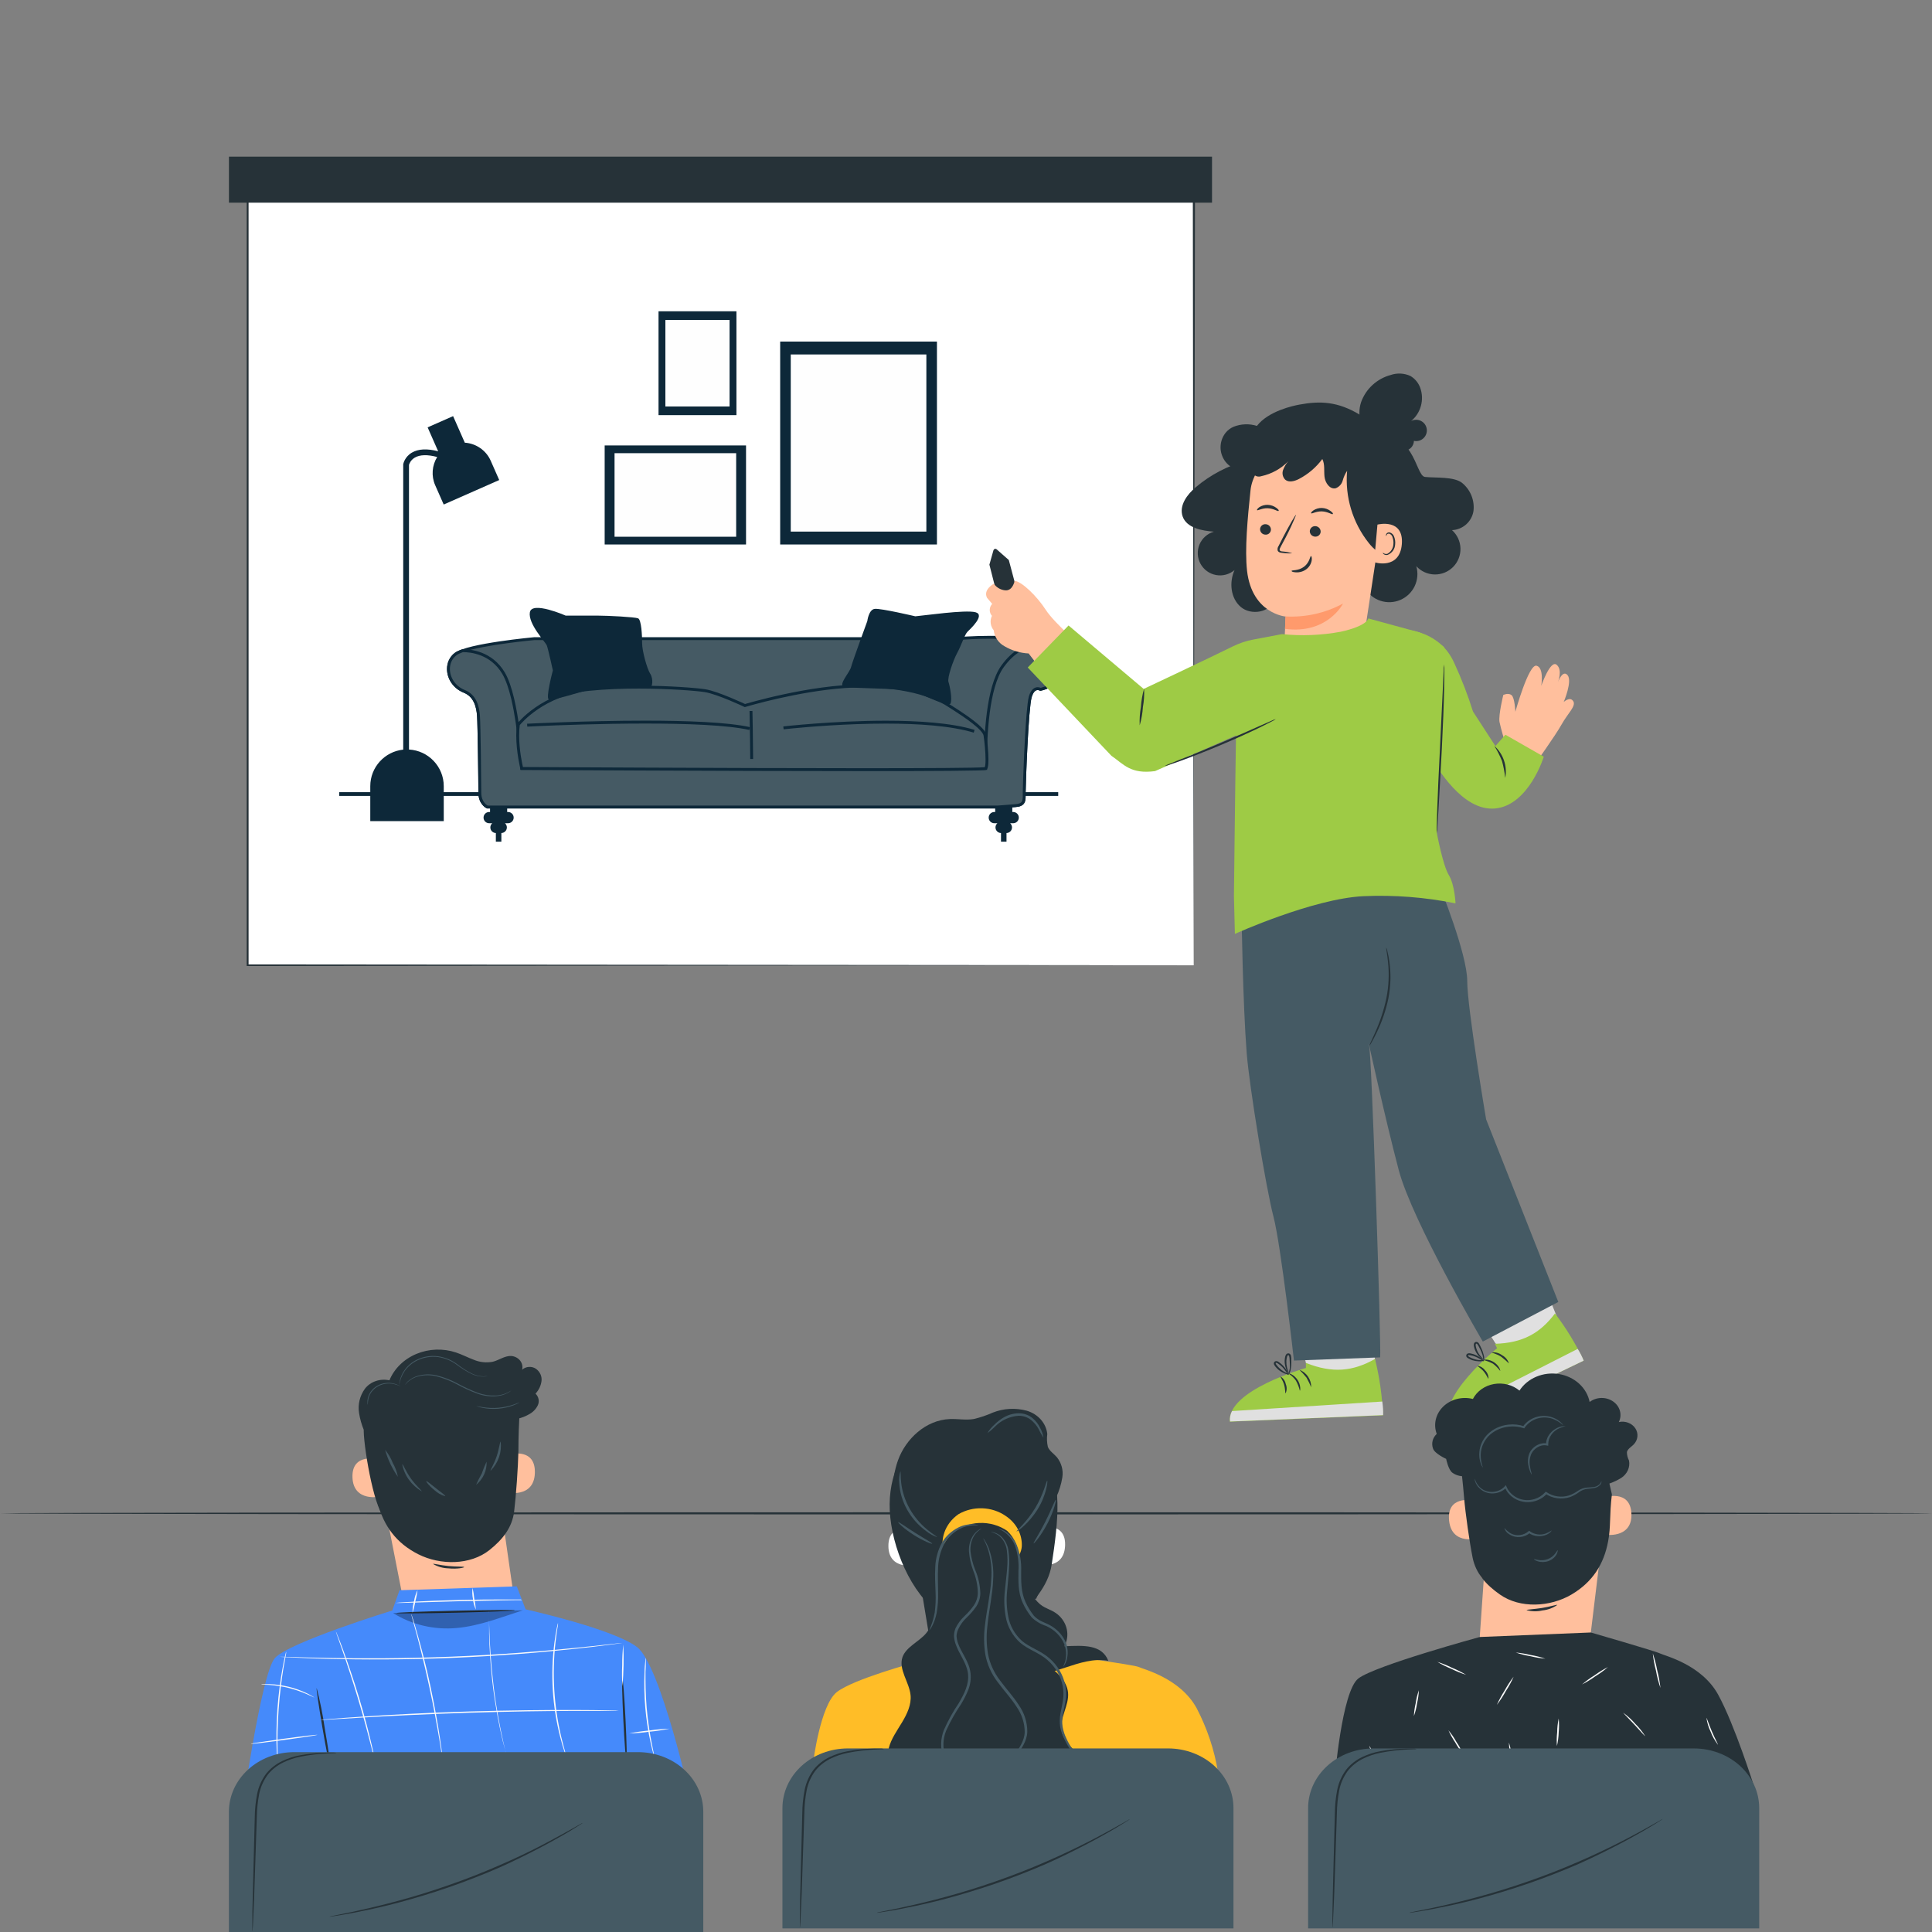 <?xml version="1.0" encoding="UTF-8"?>
<svg xmlns="http://www.w3.org/2000/svg" width="170" height="170" viewBox="0 0 170 170" fill="none">
  <rect x="0" y="0" width="170" height="170" fill="#808080" stroke="none"/>
  <g clip-path="url(#clip0_315_467)">
    <path d="M105.037 14.602H21.77V84.939H105.037V14.602Z" fill="white"></path>
    <path d="M105.037 84.942C105.037 84.35 105.005 56.774 104.957 14.602L105.037 14.672H21.778L21.872 14.592C21.872 40.352 21.872 64.488 21.872 84.933L21.792 84.862L105.059 84.933L21.792 85H21.709V84.933C21.709 64.488 21.709 40.352 21.709 14.592V14.522H21.811H105.07H105.153V14.614C105.07 56.774 105.037 84.354 105.037 84.942Z" fill="#263238"></path>
    <path d="M106.647 13.784H20.145V17.834H106.647V13.784Z" fill="#263238"></path>
    <path d="M29.848 70.034H93.114V69.704H29.848V70.034Z" fill="#0D2839"></path>
    <path d="M89.152 71.448H89.075V70.629H87.568V71.448H87.491C87.218 71.448 86.996 71.669 86.996 71.943C86.996 72.216 87.218 72.438 87.491 72.438H87.761C87.659 72.529 87.595 72.659 87.595 72.805C87.595 73.079 87.816 73.3 88.09 73.3H88.079V74.06H88.564V73.3H88.553C88.827 73.3 89.048 73.079 89.048 72.805C89.048 72.659 88.984 72.529 88.883 72.438H89.152C89.425 72.438 89.647 72.216 89.647 71.943C89.647 71.669 89.425 71.448 89.152 71.448H89.152Z" fill="#0D2839"></path>
    <path d="M44.704 71.448H44.627V70.629H43.12V71.448H43.043C42.77 71.448 42.548 71.669 42.548 71.943C42.548 72.216 42.77 72.438 43.043 72.438H43.312C43.211 72.529 43.146 72.659 43.146 72.805C43.146 73.079 43.368 73.3 43.642 73.3H43.631V74.06H44.116V73.3H44.105C44.379 73.3 44.6 73.079 44.6 72.805C44.6 72.659 44.535 72.529 44.434 72.438H44.704C44.977 72.438 45.199 72.216 45.199 71.943C45.199 71.669 44.977 71.448 44.704 71.448H44.704Z" fill="#0D2839"></path>
    <path d="M91.549 60.656C91.549 60.656 90.954 60.299 90.657 61.31C90.359 62.322 90.121 69.104 90.121 69.759C90.121 70.413 90.181 70.83 89.348 70.89C88.514 70.949 87.8 71.008 87.8 71.008H42.876C42.876 71.008 42.221 70.711 42.221 69.759C42.221 68.807 42.162 63.809 42.102 62.976C42.043 62.143 41.792 61.21 40.853 60.834C39.365 60.239 39.008 58.395 40.079 57.562C41.15 56.728 47.041 56.193 47.041 56.193H84.23C84.23 56.193 90.954 55.598 92.323 57.086C93.494 58.359 92.799 59.644 92.62 60.061C92.442 60.477 91.549 60.656 91.549 60.656H91.549Z" fill="#455A64"></path>
    <path d="M91.549 60.655L91.615 60.547C91.604 60.541 91.485 60.468 91.307 60.467C91.181 60.467 91.026 60.509 90.887 60.636C90.749 60.762 90.627 60.963 90.535 61.274C90.494 61.416 90.458 61.634 90.422 61.921C90.176 63.921 89.995 69.176 89.994 69.759C89.994 69.841 89.995 69.92 89.995 69.993C89.997 70.25 89.978 70.438 89.903 70.546C89.865 70.6 89.814 70.645 89.726 70.684C89.638 70.722 89.512 70.751 89.339 70.763C88.504 70.822 87.79 70.882 87.79 70.882L87.8 71.008V70.882H42.876V71.008L42.929 70.893L42.92 70.91L42.929 70.893L42.929 70.893L42.92 70.91L42.929 70.893C42.921 70.89 42.774 70.817 42.632 70.642C42.49 70.466 42.349 70.192 42.348 69.759C42.348 69.281 42.334 67.794 42.311 66.321C42.289 64.847 42.26 63.392 42.229 62.967C42.199 62.541 42.12 62.084 41.922 61.678C41.725 61.272 41.401 60.915 40.9 60.716C40.042 60.373 39.587 59.594 39.587 58.867C39.588 58.4 39.772 57.962 40.157 57.662C40.272 57.572 40.472 57.474 40.729 57.383C41.631 57.059 43.219 56.79 44.573 56.606C45.25 56.514 45.87 56.442 46.321 56.393C46.772 56.345 47.052 56.319 47.053 56.319L47.041 56.193V56.32H84.236L84.242 56.319C84.242 56.319 84.324 56.312 84.472 56.301C84.918 56.268 85.962 56.202 87.155 56.202C88.148 56.202 89.245 56.248 90.182 56.396C90.65 56.469 91.078 56.569 91.431 56.698C91.785 56.827 92.061 56.987 92.229 57.171C92.717 57.703 92.86 58.22 92.861 58.678C92.861 59.276 92.609 59.767 92.504 60.01C92.474 60.082 92.403 60.157 92.305 60.225C92.16 60.326 91.962 60.405 91.802 60.456C91.723 60.481 91.652 60.5 91.602 60.513C91.577 60.519 91.558 60.523 91.544 60.526L91.524 60.531L91.549 60.655L91.615 60.546L91.549 60.655L91.574 60.78C91.579 60.779 91.807 60.733 92.064 60.632C92.193 60.581 92.329 60.517 92.45 60.433C92.57 60.35 92.678 60.247 92.737 60.11C92.834 59.882 93.115 59.345 93.115 58.678C93.116 58.165 92.945 57.573 92.416 56.999C92.204 56.77 91.894 56.597 91.519 56.459C90.394 56.049 88.658 55.949 87.155 55.948C85.552 55.948 84.221 56.066 84.219 56.066L84.23 56.193V56.066H47.035L47.029 56.066C47.028 56.067 45.554 56.2 43.943 56.439C43.138 56.558 42.298 56.704 41.589 56.872C41.235 56.957 40.913 57.047 40.643 57.144C40.373 57.241 40.155 57.342 40.001 57.461C39.549 57.812 39.332 58.334 39.333 58.867C39.333 59.697 39.851 60.569 40.806 60.951C41.244 61.128 41.516 61.426 41.693 61.789C41.87 62.151 41.947 62.577 41.976 62.985C42.005 63.392 42.035 64.853 42.057 66.324C42.08 67.796 42.094 69.284 42.094 69.758C42.093 70.264 42.271 70.61 42.452 70.822C42.632 71.035 42.812 71.118 42.823 71.124L42.848 71.135H87.806L87.811 71.135C87.811 71.134 87.989 71.12 88.272 71.097C88.554 71.075 88.941 71.045 89.357 71.016C89.548 71.002 89.701 70.97 89.826 70.916C90.015 70.838 90.136 70.695 90.189 70.531C90.245 70.368 90.249 70.19 90.249 69.992C90.249 69.917 90.248 69.839 90.248 69.758C90.248 69.438 90.308 67.576 90.404 65.674C90.452 64.723 90.51 63.761 90.574 62.975C90.606 62.581 90.64 62.232 90.674 61.952C90.709 61.671 90.745 61.457 90.778 61.345C90.861 61.063 90.965 60.907 91.058 60.824C91.151 60.741 91.233 60.722 91.307 60.721C91.359 60.721 91.405 60.732 91.438 60.744L91.475 60.76L91.484 60.764L91.526 60.789L91.574 60.779L91.549 60.655L91.549 60.655Z" fill="#0D2839"></path>
    <path d="M88.217 58.632C86.492 61.012 86.73 67.617 86.73 67.617H45.911C45.911 67.617 45.613 61.429 44.304 59.227C43.188 57.352 41.253 57.247 40.705 57.257C40.433 57.353 40.216 57.455 40.079 57.561C39.008 58.394 39.365 60.239 40.853 60.834C41.792 61.209 42.043 62.143 42.102 62.976C42.162 63.809 42.221 68.806 42.221 69.758C42.221 70.71 42.876 71.008 42.876 71.008H87.8C87.8 71.008 88.514 70.949 89.348 70.889C90.181 70.829 90.121 70.413 90.121 69.758C90.121 69.104 90.359 62.321 90.657 61.31C90.954 60.298 91.549 60.655 91.549 60.655C91.549 60.655 92.442 60.477 92.62 60.06C92.785 59.677 93.385 58.558 92.568 57.391L92.561 57.383C91.787 56.669 89.943 56.252 88.217 58.632H88.217Z" fill="#455A64"></path>
    <path d="M88.217 58.633L88.114 58.558C87.414 59.528 87.043 61.121 86.835 62.709C86.628 64.296 86.591 65.876 86.591 66.8C86.591 67.31 86.603 67.62 86.603 67.621L86.73 67.617V67.49H45.911V67.617L46.037 67.611C46.037 67.608 45.963 66.059 45.724 64.231C45.605 63.317 45.444 62.333 45.231 61.437C45.017 60.541 44.752 59.733 44.413 59.162C43.859 58.231 43.104 57.719 42.411 57.445C41.719 57.171 41.089 57.13 40.767 57.13C40.744 57.13 40.723 57.13 40.703 57.13L40.682 57.13L40.663 57.138C40.384 57.237 40.158 57.34 40.001 57.461C39.549 57.812 39.332 58.334 39.333 58.867C39.333 59.698 39.851 60.569 40.806 60.952C41.244 61.128 41.516 61.427 41.693 61.789C41.87 62.151 41.947 62.578 41.976 62.985C42.005 63.392 42.035 64.854 42.057 66.325C42.08 67.797 42.094 69.284 42.094 69.759C42.093 70.264 42.271 70.61 42.452 70.823C42.632 71.035 42.812 71.119 42.823 71.124L42.848 71.135H87.806L87.811 71.135C87.811 71.135 87.989 71.12 88.272 71.098C88.554 71.075 88.941 71.045 89.357 71.016C89.548 71.002 89.701 70.971 89.826 70.917C90.015 70.838 90.136 70.695 90.189 70.532C90.244 70.369 90.249 70.19 90.249 69.993C90.249 69.918 90.248 69.84 90.248 69.759C90.248 69.439 90.308 67.576 90.404 65.675C90.452 64.724 90.51 63.761 90.574 62.975C90.606 62.582 90.64 62.233 90.674 61.952C90.709 61.672 90.745 61.457 90.778 61.346C90.861 61.064 90.965 60.907 91.058 60.824C91.151 60.741 91.233 60.722 91.307 60.721C91.359 60.721 91.405 60.733 91.438 60.745L91.475 60.76L91.484 60.764L91.526 60.789L91.574 60.78C91.578 60.779 91.807 60.733 92.064 60.632C92.193 60.581 92.329 60.517 92.45 60.433C92.57 60.35 92.677 60.247 92.737 60.11C92.834 59.882 93.114 59.346 93.114 58.679C93.114 58.261 93.002 57.789 92.672 57.318L92.666 57.31L92.653 57.295L92.65 57.293L92.647 57.29C92.292 56.962 91.735 56.699 91.07 56.699C90.181 56.698 89.115 57.175 88.114 58.558L88.217 58.633L88.32 58.707C89.291 57.37 90.275 56.953 91.07 56.953C91.667 56.952 92.166 57.191 92.475 57.476L92.561 57.383L92.469 57.47L92.476 57.478L92.568 57.391L92.464 57.463C92.763 57.892 92.859 58.305 92.86 58.679C92.86 59.277 92.608 59.768 92.504 60.01C92.474 60.082 92.403 60.157 92.305 60.225C92.16 60.326 91.962 60.405 91.802 60.456C91.722 60.482 91.652 60.5 91.602 60.513C91.577 60.519 91.557 60.523 91.544 60.526L91.524 60.531L91.549 60.655L91.615 60.546C91.603 60.541 91.484 60.468 91.307 60.467C91.181 60.466 91.026 60.509 90.887 60.636C90.748 60.762 90.626 60.963 90.535 61.274C90.494 61.416 90.458 61.634 90.422 61.921C90.176 63.921 89.995 69.176 89.994 69.759C89.994 69.841 89.995 69.92 89.995 69.993C89.997 70.25 89.978 70.438 89.903 70.545C89.865 70.6 89.814 70.645 89.726 70.683C89.638 70.722 89.512 70.751 89.338 70.763C88.504 70.822 87.79 70.882 87.79 70.882L87.8 71.008V70.881H42.876V71.008L42.928 70.893L42.92 70.91L42.929 70.893L42.928 70.893L42.92 70.91L42.929 70.893C42.921 70.889 42.774 70.817 42.632 70.642C42.49 70.466 42.349 70.191 42.348 69.758C42.348 69.281 42.333 67.794 42.311 66.321C42.289 64.846 42.259 63.392 42.229 62.967C42.198 62.541 42.12 62.084 41.921 61.677C41.724 61.271 41.401 60.915 40.9 60.716C40.042 60.373 39.587 59.593 39.587 58.867C39.588 58.4 39.772 57.961 40.157 57.661C40.274 57.57 40.482 57.47 40.747 57.376L40.705 57.257L40.707 57.384L40.767 57.383C41.067 57.383 41.666 57.422 42.318 57.681C42.969 57.94 43.672 58.414 44.195 59.292C44.511 59.822 44.774 60.613 44.984 61.496C45.3 62.821 45.5 64.355 45.621 65.555C45.681 66.156 45.722 66.673 45.748 67.04C45.773 67.407 45.784 67.622 45.784 67.623L45.789 67.743H86.861L86.856 67.612C86.856 67.612 86.854 67.536 86.851 67.396C86.848 67.256 86.845 67.053 86.845 66.8C86.845 65.882 86.882 64.311 87.086 62.741C87.289 61.172 87.667 59.602 88.32 58.706L88.217 58.632L88.217 58.633Z" fill="#0D2839"></path>
    <path d="M45.614 63.749C45.614 63.749 47.696 61.072 51.861 60.655C56.027 60.239 60.906 60.596 62.037 60.774C63.167 60.953 65.547 62.084 65.547 62.084C65.547 62.084 71.438 60.298 76.139 60.358C80.84 60.418 83.041 61.786 83.398 62.024C83.755 62.262 86.552 63.928 86.671 64.702C86.79 65.475 86.968 67.379 86.73 67.617C86.492 67.855 45.911 67.617 45.911 67.617C45.911 67.617 45.376 65.475 45.614 63.75L45.614 63.749Z" fill="#455A64"></path>
    <path d="M45.614 63.75L45.714 63.828L45.719 63.822C45.834 63.677 47.889 61.179 51.874 60.782C53.287 60.641 54.785 60.589 56.19 60.589C58.908 60.589 61.285 60.784 62.017 60.9C62.558 60.985 63.435 61.31 64.167 61.614C64.534 61.766 64.865 61.912 65.105 62.02C65.345 62.129 65.492 62.199 65.493 62.199L65.537 62.22L65.584 62.206C65.584 62.206 65.672 62.179 65.836 62.132C66.985 61.802 71.854 60.483 75.906 60.484C75.984 60.484 76.061 60.484 76.137 60.485C80.814 60.545 82.987 61.904 83.328 62.13C83.422 62.193 83.661 62.34 83.975 62.541C84.445 62.843 85.077 63.263 85.598 63.677C85.859 63.884 86.092 64.089 86.261 64.274C86.432 64.457 86.534 64.625 86.545 64.721C86.621 65.209 86.721 66.168 86.721 66.844C86.721 67.034 86.713 67.202 86.695 67.326C86.687 67.388 86.676 67.44 86.664 67.476L86.647 67.516L86.642 67.526L86.641 67.528L86.717 67.605L86.681 67.501C86.676 67.504 86.666 67.504 86.641 67.528L86.717 67.605L86.681 67.501L86.697 67.549L86.684 67.5L86.681 67.501L86.697 67.549L86.684 67.5C86.684 67.501 86.651 67.506 86.605 67.51C86.245 67.542 84.981 67.564 83.125 67.577C81.267 67.591 78.81 67.597 76.042 67.597C69.995 67.597 62.462 67.57 56.442 67.543C53.431 67.53 50.799 67.517 48.919 67.507C47.979 67.502 47.227 67.498 46.711 67.495C46.194 67.492 45.913 67.491 45.912 67.491L45.911 67.618L46.035 67.587C46.035 67.587 46.029 67.566 46.02 67.524C45.952 67.235 45.679 65.982 45.68 64.717C45.68 64.396 45.697 64.074 45.739 63.767L45.614 63.75L45.714 63.828L45.614 63.75L45.488 63.733C45.444 64.054 45.426 64.387 45.426 64.717C45.426 66.203 45.787 67.643 45.788 67.648L45.812 67.744L45.91 67.744C45.91 67.744 63.947 67.85 76.042 67.85C79.066 67.85 81.718 67.844 83.625 67.827C84.579 67.819 85.346 67.808 85.88 67.794C86.148 67.788 86.357 67.78 86.503 67.772C86.577 67.767 86.634 67.763 86.678 67.758L86.736 67.749L86.766 67.741C86.777 67.736 86.791 67.734 86.82 67.707C86.864 67.662 86.886 67.611 86.905 67.554C86.959 67.386 86.974 67.141 86.974 66.844C86.974 66.144 86.873 65.185 86.796 64.683C86.775 64.552 86.707 64.428 86.612 64.299C86.446 64.074 86.188 63.831 85.887 63.584C85.436 63.214 84.89 62.837 84.426 62.532C83.963 62.227 83.58 61.993 83.468 61.919C83.095 61.669 80.865 60.291 76.14 60.231C76.062 60.23 75.984 60.23 75.906 60.23C71.218 60.231 65.516 61.961 65.51 61.962L65.547 62.084L65.602 61.969C65.6 61.969 65.004 61.685 64.264 61.379C63.523 61.072 62.645 60.743 62.056 60.649C61.297 60.53 58.923 60.335 56.19 60.335C54.779 60.335 53.273 60.387 51.849 60.529C47.631 60.952 45.524 63.659 45.514 63.672L45.492 63.699L45.488 63.732L45.614 63.75V63.75Z" fill="#0D2839"></path>
    <path d="M46.394 63.936C46.395 63.936 46.717 63.919 47.283 63.894C48.981 63.818 52.868 63.666 56.776 63.666C60.382 63.665 64.013 63.797 65.936 64.23L65.992 63.983C64.02 63.54 60.391 63.413 56.776 63.412C51.557 63.412 46.382 63.682 46.381 63.682L46.394 63.936Z" fill="#0D2839"></path>
    <path d="M68.953 64.173C68.954 64.173 69.227 64.142 69.712 64.095C71.166 63.953 74.51 63.671 77.964 63.671C80.789 63.671 83.692 63.861 85.681 64.466L85.755 64.223C83.717 63.605 80.802 63.418 77.964 63.417C73.34 63.417 68.927 63.92 68.924 63.921L68.953 64.173L68.953 64.173Z" fill="#0D2839"></path>
    <path d="M65.955 62.562C65.955 62.563 65.959 62.756 65.965 63.063C65.981 63.986 66.015 65.939 66.015 66.784H66.268C66.268 65.651 66.209 62.558 66.209 62.557L65.955 62.562Z" fill="#0D2839"></path>
    <path d="M49.778 54.17C49.778 54.17 46.803 52.861 46.625 53.873C46.446 54.884 47.993 56.491 48.112 56.788C48.231 57.086 48.648 58.99 48.648 58.99C48.648 58.99 47.993 61.429 48.291 61.548C48.588 61.667 51.325 60.834 51.861 60.656C52.397 60.477 57.038 60.477 57.216 60.477C57.395 60.477 57.514 59.763 57.216 59.287C56.919 58.812 56.502 57.264 56.502 56.61C56.502 55.955 56.443 54.527 56.145 54.408C55.848 54.29 53.468 54.17 52.635 54.17C51.801 54.17 49.778 54.17 49.778 54.17H49.778Z" fill="#0D2839"></path>
    <path d="M80.541 54.23C80.541 54.23 77.507 53.516 76.971 53.575C76.436 53.635 76.317 54.646 76.317 54.646C76.317 54.646 75.007 58.216 74.889 58.692C74.77 59.168 73.758 60.239 74.234 60.418C74.71 60.596 79.351 60.536 80.303 60.834C81.256 61.132 83.457 62.262 83.636 61.905C83.814 61.548 83.576 60.358 83.457 60.001C83.338 59.644 83.874 58.097 84.23 57.443C84.588 56.788 84.885 55.836 85.123 55.598C85.361 55.36 86.73 54.111 85.837 53.873C84.945 53.635 81.256 54.17 80.541 54.23V54.23Z" fill="#0D2839"></path>
    <path d="M35.988 65.953V40.909C36.009 40.83 36.118 40.491 36.496 40.267C36.944 40.002 37.621 39.985 38.468 40.213C38.012 40.953 37.936 41.886 38.291 42.691L39.042 44.394L43.927 42.24L43.177 40.538C42.777 39.63 41.888 39.016 40.899 38.953L39.869 36.616L37.627 37.604L38.556 39.711C37.583 39.455 36.804 39.495 36.237 39.83C35.605 40.204 35.489 40.81 35.484 40.835L35.48 40.858V65.961C33.854 66.129 32.581 67.506 32.581 69.176V72.25H39.047V69.176C39.047 67.453 37.689 66.044 35.988 65.953L35.988 65.953Z" fill="#0D2839"></path>
    <path d="M68.776 47.783H82.316V30.183H68.776V47.783Z" fill="#0D2839"></path>
    <path d="M82.316 47.783V47.656H68.903V30.31H82.189V47.783H82.316V47.656V47.783H82.443V30.056H68.649V47.91H82.443V47.783H82.316Z" fill="#0D2839"></path>
    <path d="M69.453 46.904H81.639V31.064H69.453V46.904Z" fill="#FEFEFE"></path>
    <path d="M81.639 46.903V46.776H69.58V31.19H81.512V46.903H81.639V46.776V46.903H81.766V30.936H69.326V47.03H81.766V46.903H81.639Z" fill="#0D2839"></path>
    <path d="M53.333 47.783H65.519V39.322H53.333V47.783Z" fill="#0D2839"></path>
    <path d="M53.333 47.784V47.91H65.645V39.195H53.206V47.91H53.333V47.784H53.46V39.449H65.391V47.657H53.333V47.784H53.46H53.333Z" fill="#0D2839"></path>
    <path d="M53.948 47.357H64.904V39.749H53.948V47.357Z" fill="#FEFEFE"></path>
    <path d="M53.948 47.356V47.483H65.031V39.622H53.821V47.483H53.948V47.356H54.075V39.876H64.777V47.229H53.948V47.356H54.075H53.948Z" fill="#0D2839"></path>
    <path d="M57.945 36.529H64.8V27.391H57.945V36.529Z" fill="#0D2839"></path>
    <path d="M58.421 35.895H64.323V28.025H58.421V35.895Z" fill="#FEFEFE"></path>
    <path d="M58.421 35.895V36.022H64.45V27.899H58.294V36.022H58.421V35.895H58.548V28.152H64.196V35.768H58.421V35.895H58.548H58.421Z" fill="#0D2839"></path>
    <path d="M131.596 118.216L127.375 111.587L133.862 108.173L137.094 116.109C137.094 116.109 134.038 119.813 131.596 118.216Z" fill="#E0E0E0"></path>
    <path d="M131.542 118.243L131.728 118.634C131.728 118.634 126.281 123.051 127.584 125.388L139.356 119.722C138.658 118.256 137.811 116.866 136.827 115.575C135.507 117.321 133.987 118.172 131.542 118.243Z" fill="#9ECB45"></path>
    <path d="M139.35 119.725C139.208 119.364 139.032 119.018 138.823 118.692L127.378 124.51C127.352 124.817 127.422 125.125 127.578 125.391L139.35 119.725Z" fill="#E0E0E0"></path>
    <path d="M132.001 120.623C132.022 120.623 132.001 120.508 131.92 120.353C131.806 120.153 131.645 119.984 131.451 119.86C131.257 119.734 131.036 119.656 130.806 119.634C130.631 119.634 130.522 119.634 130.522 119.671C130.815 119.74 131.098 119.847 131.363 119.988C131.603 120.17 131.818 120.384 132.001 120.623Z" fill="#263238"></path>
    <path d="M132.774 119.971C132.675 119.66 132.458 119.401 132.17 119.248C131.911 119.051 131.585 118.962 131.262 118.999C131.262 119.046 131.667 119.107 132.086 119.377C132.326 119.561 132.556 119.76 132.774 119.971Z" fill="#263238"></path>
    <path d="M130.974 121.315C130.978 121.179 130.954 121.044 130.903 120.918C130.852 120.792 130.775 120.677 130.677 120.583C130.599 120.472 130.498 120.379 130.382 120.308C130.266 120.238 130.136 120.192 130.002 120.174C129.982 120.218 130.296 120.37 130.559 120.684C130.822 120.998 130.927 121.325 130.974 121.315Z" fill="#263238"></path>
    <path d="M130.553 119.765C130.61 119.59 130.61 119.401 130.553 119.225C130.51 119.033 130.445 118.846 130.361 118.668C130.317 118.567 130.266 118.465 130.212 118.357C130.185 118.298 130.152 118.242 130.114 118.189C130.088 118.154 130.054 118.126 130.016 118.107C129.977 118.088 129.934 118.078 129.891 118.077C129.844 118.08 129.799 118.099 129.763 118.13C129.727 118.161 129.702 118.203 129.692 118.249C129.677 118.319 129.677 118.392 129.692 118.462C129.714 118.578 129.748 118.691 129.793 118.8C129.871 118.984 129.977 119.155 130.107 119.306C130.337 119.556 130.536 119.644 130.543 119.624C130.55 119.603 130.388 119.489 130.205 119.235C130.092 119.088 130.002 118.924 129.939 118.749C129.899 118.647 129.871 118.54 129.854 118.432C129.83 118.327 129.854 118.222 129.912 118.229C129.969 118.236 130.036 118.317 130.09 118.425L130.246 118.725C130.33 118.894 130.402 119.069 130.459 119.249C130.529 119.56 130.529 119.762 130.553 119.765Z" fill="#263238"></path>
    <path d="M130.445 119.769C130.445 119.769 130.475 119.769 130.536 119.769H130.583L130.549 119.729C130.413 119.575 130.252 119.444 130.073 119.344C129.934 119.262 129.785 119.196 129.631 119.148C129.544 119.122 129.457 119.1 129.368 119.084C129.314 119.073 129.259 119.073 129.206 119.084C129.171 119.089 129.138 119.101 129.109 119.12C129.079 119.14 129.055 119.165 129.037 119.195C129.016 119.236 129.01 119.283 129.019 119.329C129.028 119.374 129.052 119.415 129.087 119.445C129.134 119.488 129.188 119.524 129.246 119.55C129.343 119.604 129.445 119.65 129.55 119.685C129.727 119.743 129.911 119.776 130.097 119.783C130.268 119.803 130.442 119.774 130.597 119.698C130.597 119.675 130.401 119.698 130.104 119.671C129.829 119.638 129.563 119.552 129.32 119.418C129.219 119.371 129.145 119.293 129.175 119.273C129.209 119.188 129.445 119.273 129.591 119.296C129.736 119.339 129.877 119.395 130.013 119.462C130.188 119.55 130.357 119.653 130.516 119.769V119.729C130.468 119.752 130.441 119.762 130.445 119.769Z" fill="#263238"></path>
    <path d="M114.907 119.924L113.219 111.993L120.736 111.034L120.986 119.87C120.986 119.87 116.683 122.346 114.907 119.924Z" fill="#E0E0E0"></path>
    <path d="M114.907 119.924V120.37C114.907 120.37 107.944 122.332 108.221 125.097L121.688 124.537C121.627 122.863 121.393 121.201 120.989 119.576C119.047 120.674 117.258 120.859 114.907 119.924Z" fill="#9ECB45"></path>
    <path d="M121.702 124.52C121.716 124.12 121.691 123.719 121.628 123.324L108.407 124.162C108.257 124.443 108.196 124.764 108.235 125.08L121.702 124.52Z" fill="#E0E0E0"></path>
    <path d="M114.377 122.372C114.398 122.372 114.425 122.261 114.408 122.082C114.385 121.84 114.301 121.608 114.165 121.407C114.033 121.209 113.856 121.045 113.648 120.931C113.486 120.846 113.371 120.833 113.364 120.849C113.358 120.866 113.749 121.066 114.04 121.498C114.19 121.773 114.304 122.067 114.377 122.372Z" fill="#263238"></path>
    <path d="M115.374 122.068C115.38 121.736 115.284 121.41 115.099 121.135C114.913 120.859 114.647 120.647 114.337 120.529C114.559 120.748 114.769 120.981 114.965 121.224C115.117 121.497 115.254 121.779 115.374 122.068Z" fill="#263238"></path>
    <path d="M113.121 122.605C113.18 122.478 113.212 122.34 113.215 122.2C113.218 122.06 113.192 121.921 113.138 121.792C113.112 121.652 113.057 121.519 112.975 121.402C112.894 121.286 112.788 121.188 112.665 121.116C112.632 121.147 112.865 121.417 112.986 121.825C113.108 122.234 113.074 122.599 113.121 122.605Z" fill="#263238"></path>
    <path d="M113.354 120.964C113.482 120.823 113.56 120.644 113.577 120.455C113.615 120.255 113.631 120.053 113.625 119.85C113.625 119.735 113.625 119.617 113.625 119.496C113.621 119.427 113.612 119.36 113.598 119.293C113.587 119.25 113.567 119.21 113.539 119.176C113.511 119.142 113.476 119.115 113.435 119.097C113.389 119.081 113.338 119.08 113.29 119.095C113.243 119.109 113.202 119.138 113.172 119.178C113.13 119.24 113.1 119.308 113.084 119.381C113.059 119.5 113.044 119.621 113.04 119.742C113.036 119.949 113.068 120.154 113.135 120.35C113.178 120.535 113.275 120.704 113.415 120.833C113.439 120.833 113.321 120.64 113.243 120.319C113.199 120.133 113.181 119.941 113.189 119.749C113.196 119.635 113.213 119.522 113.24 119.411C113.26 119.3 113.331 119.212 113.375 119.242C113.419 119.273 113.459 119.374 113.466 119.499C113.473 119.624 113.483 119.732 113.489 119.837C113.505 120.031 113.505 120.226 113.489 120.421C113.429 120.765 113.331 120.954 113.354 120.964Z" fill="#263238"></path>
    <path d="M113.25 120.924C113.25 120.924 113.274 120.951 113.331 120.974L113.375 120.995V120.941C113.309 120.739 113.21 120.551 113.081 120.383C112.981 120.25 112.868 120.128 112.743 120.019C112.672 119.958 112.598 119.9 112.521 119.846C112.475 119.814 112.423 119.79 112.369 119.776C112.334 119.766 112.297 119.764 112.261 119.771C112.226 119.777 112.192 119.792 112.163 119.813C112.126 119.843 112.1 119.885 112.09 119.931C112.081 119.978 112.087 120.027 112.109 120.069C112.137 120.128 112.172 120.184 112.213 120.235C112.285 120.324 112.363 120.407 112.446 120.485C112.589 120.613 112.751 120.719 112.926 120.799C113.079 120.888 113.255 120.933 113.432 120.927C113.432 120.9 113.247 120.853 112.98 120.697C112.821 120.605 112.676 120.491 112.548 120.36C112.472 120.286 112.402 120.207 112.338 120.123C112.264 120.039 112.223 119.934 112.261 119.928C112.328 119.863 112.521 120.029 112.645 120.12C112.768 120.222 112.881 120.335 112.983 120.458C113.109 120.613 113.222 120.779 113.321 120.954L113.351 120.92C113.284 120.917 113.25 120.917 113.25 120.924Z" fill="#263238"></path>
    <path d="M88.767 49.278L87.697 48.336C87.675 48.316 87.649 48.303 87.62 48.296C87.592 48.29 87.562 48.29 87.534 48.298C87.506 48.307 87.481 48.322 87.46 48.342C87.44 48.363 87.425 48.389 87.416 48.417L87.059 49.683L88.261 54.41L90.007 53.941L88.767 49.278Z" fill="#263238"></path>
    <path d="M95.453 57.128C95.453 57.128 92.809 54.883 92.019 53.66C91.229 52.438 89.885 51.148 89.277 51.114C89.277 51.114 89.115 52.029 88.426 51.941C88.232 51.92 88.044 51.858 87.876 51.758C87.707 51.658 87.562 51.524 87.45 51.364C87.45 51.364 86.481 51.877 86.852 52.603L87.305 53.137C87.171 53.278 87.094 53.464 87.089 53.659C87.085 53.854 87.153 54.043 87.281 54.19C87.183 54.395 87.146 54.623 87.174 54.848C87.202 55.074 87.294 55.286 87.44 55.46C87.472 55.752 87.575 56.032 87.739 56.276C87.903 56.52 88.124 56.721 88.382 56.861C89.029 57.242 89.759 57.461 90.51 57.499L92.279 59.799L95.453 57.128Z" fill="#FFBF9D"></path>
    <path d="M132.278 61.15C132.278 61.15 131.853 62.862 131.941 63.513C132.107 64.258 132.318 64.992 132.572 65.712L135.014 67.302C135.014 67.302 136.868 64.719 137.411 63.74C137.955 62.76 138.718 62.115 138.424 61.687C138.13 61.258 137.594 61.771 137.594 61.771C137.594 61.771 138.377 59.927 137.931 59.407C137.486 58.887 137.077 60.049 137.077 60.049C137.077 60.049 137.526 58.945 136.969 58.492C136.412 58.04 135.618 60.349 135.618 60.349C135.618 60.349 135.888 58.742 135.199 58.577C134.51 58.411 133.339 62.629 133.339 62.629C133.339 62.629 133.288 61.389 133.001 61.163C132.714 60.937 132.278 61.15 132.278 61.15Z" fill="#FFBF9D"></path>
    <path d="M128.686 42.52C127.993 41.916 126.302 42.065 125.39 41.967C124.478 41.869 124.535 37.334 120.22 38.559L120.102 51.759C120.406 52.281 120.891 52.674 121.466 52.863C122.04 53.053 122.663 53.026 123.219 52.788C123.774 52.549 124.224 52.116 124.483 51.57C124.741 51.023 124.791 50.401 124.623 49.821C124.828 50.044 125.075 50.224 125.351 50.349C125.628 50.474 125.926 50.542 126.229 50.548C126.532 50.554 126.833 50.498 127.114 50.385C127.395 50.271 127.65 50.101 127.863 49.885C128.076 49.67 128.243 49.413 128.354 49.131C128.465 48.849 128.518 48.548 128.508 48.245C128.499 47.942 128.428 47.644 128.3 47.369C128.172 47.094 127.99 46.849 127.764 46.647C128.226 46.628 128.667 46.449 129.012 46.141C129.357 45.833 129.584 45.415 129.655 44.958C129.708 44.504 129.647 44.042 129.478 43.617C129.309 43.191 129.037 42.815 128.686 42.52Z" fill="#263238"></path>
    <path d="M105.226 42.862C106.532 41.758 108.068 40.96 109.721 40.525L112.132 52.803C111.727 53.91 110.076 54.17 109.177 53.407C108.279 52.644 108.144 51.233 108.63 50.159C108.408 50.349 108.145 50.487 107.862 50.563C107.579 50.639 107.283 50.65 106.995 50.596C106.707 50.542 106.434 50.425 106.198 50.252C105.961 50.079 105.766 49.855 105.628 49.597C105.489 49.339 105.409 49.054 105.396 48.761C105.382 48.468 105.434 48.176 105.547 47.906C105.661 47.636 105.834 47.395 106.053 47.201C106.272 47.006 106.532 46.863 106.814 46.782C105.726 46.701 104.406 46.445 104.058 45.432C103.737 44.466 104.467 43.5 105.226 42.862Z" fill="#263238"></path>
    <path d="M108.579 41.218C108.193 41.043 107.873 40.748 107.667 40.377C107.466 40.023 107.374 39.617 107.404 39.21C107.433 38.804 107.583 38.416 107.833 38.094C108.02 37.859 108.263 37.673 108.539 37.554C109.196 37.291 109.923 37.264 110.598 37.476C111.612 36.169 113.763 35.707 114.337 35.602C116.153 35.264 117.714 35.319 119.659 36.497C121.148 37.395 121.685 39.901 121.405 41.613C118.588 42.595 117.042 42.707 114.509 44.287C113.138 45.141 111.666 46.208 110.078 45.911C109.583 45.817 109.121 45.591 108.744 45.256C108.366 44.922 108.085 44.491 107.932 44.011C107.778 43.53 107.757 43.017 107.871 42.525C107.985 42.033 108.23 41.582 108.579 41.218Z" fill="#263238"></path>
    <path d="M110.035 43.142C110.272 40.897 112.787 38.752 115.02 39.09L122.229 40.778L122.158 41.987L120.21 54.819L120.244 55.831C120.244 55.831 120.267 61.781 116.191 61.336C112.537 60.937 113.003 56.814 113.003 56.814L113.128 54.251C113.128 54.251 110.174 54.011 109.731 50.236C109.519 48.328 109.775 45.634 110.035 43.142Z" fill="#FFBF9D"></path>
    <path d="M110.876 46.539C110.869 46.664 110.912 46.787 110.994 46.881C111.077 46.975 111.193 47.033 111.318 47.042C111.379 47.05 111.441 47.046 111.5 47.029C111.559 47.013 111.615 46.984 111.663 46.946C111.71 46.907 111.75 46.859 111.779 46.805C111.808 46.751 111.826 46.691 111.831 46.63C111.838 46.505 111.795 46.383 111.713 46.289C111.63 46.195 111.514 46.137 111.389 46.127C111.328 46.12 111.266 46.124 111.207 46.141C111.148 46.158 111.093 46.186 111.045 46.225C110.997 46.263 110.958 46.311 110.929 46.365C110.9 46.419 110.882 46.478 110.876 46.539Z" fill="#263238"></path>
    <path d="M110.605 44.891C110.663 44.956 111.038 44.702 111.554 44.722C112.071 44.743 112.439 45.02 112.5 44.959C112.56 44.898 112.473 44.817 112.311 44.689C112.092 44.526 111.83 44.433 111.558 44.422C111.288 44.412 111.023 44.486 110.798 44.635C110.646 44.749 110.585 44.861 110.605 44.891Z" fill="#263238"></path>
    <path d="M115.252 46.714C115.245 46.839 115.288 46.962 115.37 47.056C115.453 47.15 115.569 47.208 115.694 47.218C115.755 47.225 115.817 47.22 115.876 47.203C115.935 47.187 115.99 47.158 116.038 47.12C116.085 47.081 116.125 47.034 116.154 46.98C116.183 46.926 116.201 46.867 116.207 46.806C116.214 46.68 116.171 46.557 116.089 46.463C116.006 46.368 115.89 46.309 115.765 46.299C115.704 46.292 115.642 46.297 115.583 46.314C115.524 46.332 115.469 46.36 115.421 46.399C115.373 46.438 115.334 46.486 115.305 46.54C115.276 46.594 115.258 46.653 115.252 46.714Z" fill="#263238"></path>
    <path d="M115.373 45.167C115.431 45.231 115.806 44.978 116.322 44.998C116.839 45.019 117.207 45.296 117.268 45.235C117.329 45.174 117.241 45.093 117.079 44.965C116.86 44.802 116.598 44.709 116.326 44.698C116.056 44.688 115.791 44.762 115.566 44.911C115.404 45.026 115.333 45.137 115.373 45.167Z" fill="#263238"></path>
    <path d="M113.712 48.687C113.439 48.604 113.159 48.55 112.875 48.525C112.743 48.525 112.618 48.481 112.598 48.406C112.578 48.332 112.628 48.221 112.696 48.102L113.111 47.326C113.458 46.667 113.77 45.991 114.046 45.3C113.989 45.279 113.479 46.157 112.902 47.265C112.763 47.538 112.632 47.798 112.503 48.045C112.462 48.104 112.433 48.17 112.42 48.241C112.407 48.311 112.408 48.384 112.426 48.454C112.447 48.495 112.477 48.53 112.514 48.558C112.551 48.586 112.593 48.606 112.638 48.616C112.711 48.635 112.786 48.648 112.861 48.653C113.143 48.692 113.428 48.703 113.712 48.687Z" fill="#263238"></path>
    <path d="M113.111 54.241C114.872 54.339 116.625 53.946 118.176 53.107C118.176 53.107 116.809 55.835 113.07 55.332L113.111 54.241Z" fill="#FF9A6C"></path>
    <path d="M115.357 48.926C115.272 48.926 115.249 49.48 114.752 49.861C114.256 50.243 113.658 50.152 113.652 50.229C113.645 50.307 113.78 50.344 114.033 50.361C114.363 50.381 114.688 50.283 114.952 50.084C115.203 49.893 115.372 49.613 115.421 49.301C115.451 49.068 115.397 48.926 115.357 48.926Z" fill="#263238"></path>
    <path d="M110.447 41.028C110.833 40.412 111.338 39.879 111.932 39.46C112.526 39.042 113.198 38.746 113.908 38.59C115.334 38.291 116.811 38.34 118.214 38.732C119.611 39.126 120.974 39.632 122.29 40.245C122.63 40.348 122.919 40.573 123.104 40.876C123.182 41.103 123.202 41.346 123.161 41.582C122.981 43.586 122.803 45.589 122.627 47.593L122.043 48.808C121.395 48.791 120.858 48.298 120.453 47.795C119.02 45.997 118.333 43.717 118.535 41.427C118.359 41.691 118.228 41.982 118.146 42.288C118.104 42.441 118.025 42.582 117.918 42.699C117.811 42.816 117.677 42.907 117.528 42.963C117.015 43.081 116.606 42.49 116.546 41.95C116.485 41.41 116.593 40.863 116.353 40.39C115.81 41.124 115.106 41.724 114.297 42.146C113.915 42.342 113.415 42.484 113.091 42.21C112.983 42.103 112.908 41.968 112.873 41.819C112.838 41.671 112.846 41.517 112.895 41.373C112.997 41.086 113.153 40.821 113.355 40.593C112.71 41.249 111.889 41.703 110.991 41.899C110.896 41.934 110.795 41.946 110.696 41.934C110.596 41.922 110.5 41.887 110.417 41.832C110.194 41.643 110.298 41.282 110.447 41.028Z" fill="#263238"></path>
    <path d="M121.203 46.161C121.26 46.141 123.532 45.594 123.35 47.88C123.168 50.166 120.912 49.507 120.912 49.443C120.912 49.379 121.203 46.161 121.203 46.161Z" fill="#FFBF9D"></path>
    <path d="M121.678 48.633C121.678 48.633 121.715 48.663 121.783 48.7C121.874 48.747 121.98 48.758 122.08 48.73C122.233 48.647 122.362 48.525 122.455 48.376C122.547 48.227 122.599 48.058 122.607 47.883C122.627 47.687 122.604 47.488 122.539 47.302C122.525 47.228 122.492 47.158 122.444 47.099C122.397 47.04 122.335 46.994 122.266 46.964C122.221 46.949 122.173 46.949 122.128 46.965C122.084 46.98 122.046 47.012 122.022 47.052C121.985 47.116 121.995 47.164 121.982 47.164C121.968 47.164 121.938 47.123 121.965 47.029C121.982 46.973 122.017 46.925 122.066 46.894C122.099 46.872 122.135 46.858 122.174 46.851C122.212 46.844 122.251 46.844 122.289 46.853C122.381 46.88 122.466 46.929 122.533 46.997C122.601 47.065 122.651 47.149 122.677 47.241C122.756 47.448 122.785 47.67 122.762 47.89C122.755 48.095 122.687 48.294 122.567 48.462C122.446 48.629 122.279 48.756 122.087 48.828C122.024 48.841 121.96 48.84 121.898 48.825C121.836 48.81 121.778 48.781 121.729 48.741C121.678 48.687 121.671 48.636 121.678 48.633Z" fill="#263238"></path>
    <path d="M124.17 37.047C124.585 36.703 124.884 36.239 125.028 35.719C125.172 35.2 125.153 34.648 124.974 34.14C124.818 33.696 124.511 33.322 124.106 33.083C123.558 32.831 122.933 32.8 122.363 32.998C121.768 33.158 121.219 33.46 120.766 33.878C120.312 34.296 119.967 34.818 119.76 35.399C119.571 35.986 119.567 36.617 119.748 37.206C119.929 37.796 120.287 38.315 120.773 38.695L122.833 39.337C122.948 39.477 123.104 39.579 123.279 39.629C123.454 39.678 123.64 39.673 123.812 39.614C123.984 39.555 124.134 39.444 124.241 39.298C124.349 39.151 124.409 38.975 124.413 38.793C124.561 38.825 124.714 38.821 124.86 38.781C125.006 38.741 125.14 38.666 125.25 38.563C125.361 38.461 125.446 38.333 125.496 38.19C125.547 38.048 125.563 37.896 125.542 37.746C125.521 37.596 125.464 37.454 125.376 37.331C125.289 37.208 125.173 37.108 125.038 37.039C124.903 36.97 124.754 36.935 124.603 36.937C124.452 36.938 124.303 36.976 124.17 37.047Z" fill="#263238"></path>
    <path d="M126.669 77.942C126.669 77.942 129.104 83.946 129.104 86.316C129.104 88.687 130.766 98.493 130.766 98.493L137.118 114.562L130.475 118.047C130.475 118.047 124.275 107.481 123.08 102.967C121.884 98.452 120.294 91.165 120.294 91.165L119.926 77.385L126.669 77.942Z" fill="#455A64"></path>
    <path d="M109.255 80.778C109.255 80.778 109.356 88.271 109.697 92.637C109.927 95.602 111.409 104.601 112.061 107.083C112.713 109.565 113.858 119.718 113.858 119.718L121.442 119.438C121.55 118.648 120.686 92.374 120.47 92.036C120.253 91.699 122.675 87.569 122.999 83.844C123.178 81.493 122.957 79.129 122.347 76.851L109.853 77.642L109.255 80.778Z" fill="#455A64"></path>
    <path d="M121.978 83.379C122.026 83.487 122.061 83.6 122.083 83.716C122.16 84.029 122.22 84.346 122.262 84.665C122.326 85.142 122.355 85.623 122.35 86.104C122.338 86.693 122.276 87.281 122.164 87.859C121.946 88.905 121.598 89.919 121.128 90.878C120.945 91.246 120.79 91.554 120.675 91.736C120.623 91.843 120.559 91.942 120.483 92.033C120.456 92.033 120.685 91.57 121.013 90.828C121.445 89.865 121.773 88.858 121.992 87.826C122.196 86.791 122.245 85.731 122.137 84.682C122.056 83.878 121.945 83.385 121.978 83.379Z" fill="#263238"></path>
    <path d="M123.671 55.392C123.83 55.443 126.71 55.531 127.956 58.327C128.6 59.717 129.153 61.147 129.611 62.608L131.583 65.647L132.464 64.651L135.841 66.583C135.841 66.583 134.534 70.844 131.576 71.138C128.618 71.432 126.379 67.292 126.018 66.883C125.657 66.475 124.086 63.169 124.086 63.169L123.671 55.392Z" fill="#9ECB45"></path>
    <path d="M127.49 77.01C126.963 76.166 126.433 73.316 126.433 73.316C126.433 73.316 127.071 57.125 127.071 56.966C127.071 56.807 124.903 55.646 124.903 55.646L120.398 54.416C120.398 54.416 120.348 55.061 117.974 55.588C116.269 55.902 114.528 55.972 112.804 55.798L110.268 56.277C109.652 56.395 109.054 56.595 108.491 56.871C106.394 57.911 100.633 60.62 100.633 60.62L94.025 55.038L90.432 58.735L97.793 66.502C98.887 67.251 99.465 68.139 101.633 67.852L108.758 64.712C108.687 68.926 108.576 78.857 108.576 78.857L108.66 82.176C108.66 82.176 115.535 79.07 119.969 78.857C122.687 78.736 125.408 78.948 128.074 79.488C128.074 79.488 128.006 77.854 127.49 77.01Z" fill="#9ECB45"></path>
    <path d="M127.064 58.462C127.089 58.656 127.097 58.851 127.088 59.046C127.088 59.424 127.088 59.968 127.071 60.64C127.044 61.99 126.973 63.844 126.869 65.894C126.764 67.944 126.656 69.774 126.582 71.145C126.541 71.793 126.507 72.33 126.484 72.735C126.48 72.93 126.46 73.124 126.423 73.316C126.41 73.121 126.41 72.926 126.423 72.732C126.423 72.353 126.443 71.81 126.467 71.138C126.514 69.787 126.598 67.937 126.703 65.887C126.808 63.837 126.889 62.007 126.956 60.636C126.987 59.988 127.01 59.451 127.027 59.046C127.024 58.851 127.037 58.655 127.064 58.462Z" fill="#263238"></path>
    <path d="M132.447 68.43C132.391 67.934 132.296 67.443 132.164 66.961C131.977 66.499 131.751 66.054 131.488 65.631C131.875 65.976 132.166 66.415 132.335 66.905C132.504 67.395 132.545 67.92 132.454 68.43H132.447Z" fill="#263238"></path>
    <path d="M112.26 63.27C112.149 63.355 112.027 63.426 111.899 63.483C111.659 63.608 111.311 63.783 110.886 63.996C110.018 64.415 108.809 64.972 107.455 65.543C106.101 66.113 104.858 66.596 103.953 66.924C103.501 67.086 103.133 67.214 102.876 67.295C102.745 67.347 102.609 67.385 102.471 67.41C102.591 67.336 102.719 67.276 102.852 67.231L103.909 66.805C104.801 66.468 106.033 65.951 107.387 65.381C108.742 64.81 109.954 64.273 110.832 63.881L111.875 63.422C111.998 63.358 112.127 63.307 112.26 63.27Z" fill="#263238"></path>
    <path d="M100.283 63.824C100.261 63.281 100.297 62.736 100.391 62.2C100.427 61.656 100.521 61.117 100.671 60.593C100.697 61.138 100.662 61.683 100.566 62.22C100.531 62.764 100.436 63.302 100.283 63.824Z" fill="#263238"></path>
    <path d="M170 133.161C170 133.212 131.941 133.255 85.004 133.255C38.067 133.255 0 133.212 0 133.161C0 133.11 38.052 133.067 85.004 133.067C131.955 133.067 170 133.106 170 133.161Z" fill="#263238"></path>
    <path d="M139.688 146.044L130.034 146.518L130.559 138.967C130.559 138.967 129.892 138.879 129.607 135.626C129.322 132.373 128.752 126.845 128.752 126.845C130.727 125.928 132.934 125.507 135.146 125.627C137.359 125.748 139.496 126.404 141.337 127.528L141.896 127.87L139.688 146.044Z" fill="#FFBF9D"></path>
    <path d="M141.06 131.786C141.116 131.758 143.466 130.972 143.552 133.204C143.639 135.435 141.15 135.073 141.15 134.991C141.15 134.909 141.06 131.786 141.06 131.786Z" fill="#FFBF9D"></path>
    <path d="M129.551 132.022C129.487 132.001 127.271 131.601 127.511 133.822C127.751 136.043 130.154 135.363 130.135 135.298C130.117 135.233 129.551 132.022 129.551 132.022Z" fill="#FFBF9D"></path>
    <path d="M141.833 131.488C141.604 133.378 141.75 134.352 141.503 135.619C141.128 137.625 140.149 139.203 138.275 140.307C136.4 141.411 133.757 141.554 131.984 140.307C130.755 139.446 129.855 138.445 129.577 137.054C129.3 135.664 128.948 133.193 128.828 131.786C128.621 129.244 128.258 126.825 128.258 126.825L136.131 125.024L140.85 127.214L141.833 131.488Z" fill="#263238"></path>
    <path d="M129.153 129.852C128.924 129.906 128.684 129.911 128.452 129.867C128.22 129.823 128.002 129.732 127.815 129.599C127.44 129.353 127.249 128.369 127.249 128.369C127.249 128.369 126.233 127.908 126.094 127.46C126.014 127.239 126.002 127.002 126.059 126.774C126.117 126.547 126.242 126.339 126.42 126.172C126.267 125.76 126.239 125.318 126.341 124.894C126.442 124.469 126.669 124.077 126.996 123.761C127.323 123.445 127.739 123.216 128.198 123.099C128.658 122.982 129.143 122.981 129.603 123.097C129.776 122.762 130.033 122.468 130.354 122.24C130.674 122.012 131.049 121.856 131.448 121.784C131.847 121.713 132.259 121.728 132.65 121.828C133.041 121.929 133.401 122.112 133.701 122.362C134.047 121.826 134.564 121.398 135.185 121.138C135.805 120.877 136.498 120.796 137.17 120.905C137.843 121.014 138.462 121.308 138.946 121.747C139.429 122.187 139.754 122.751 139.875 123.363C140.161 123.143 140.52 123.019 140.894 123.009C141.268 123 141.635 123.107 141.933 123.312C142.232 123.517 142.445 123.809 142.538 124.14C142.63 124.47 142.597 124.819 142.443 125.13C142.719 125.068 143.009 125.088 143.27 125.188C143.532 125.287 143.752 125.461 143.897 125.683C144.043 125.905 144.106 126.164 144.077 126.421C144.049 126.678 143.931 126.92 143.74 127.112C143.53 127.323 143.223 127.487 143.156 127.768C143.155 128.026 143.218 128.282 143.339 128.516C143.395 128.804 143.36 129.101 143.239 129.371C143.117 129.642 142.914 129.876 142.653 130.047C142.124 130.374 141.531 130.606 140.906 130.73C140.22 130.965 139.484 131.055 138.754 130.993C138.035 130.884 137.33 130.381 137.289 129.719C136.569 130.206 135.675 130.429 134.783 130.345C133.891 130.261 133.066 129.875 132.471 129.264C132.34 129.537 132.132 129.774 131.869 129.951C131.606 130.128 131.297 130.239 130.972 130.274C130.647 130.309 130.318 130.265 130.018 130.148C129.717 130.031 129.455 129.844 129.258 129.606" fill="#263238"></path>
    <path d="M134.323 141.677C134.78 141.804 135.267 141.814 135.729 141.704C136.201 141.654 136.65 141.487 137.026 141.223C137 141.168 136.423 141.373 135.68 141.489C134.938 141.605 134.331 141.619 134.323 141.677Z" fill="#263238"></path>
    <path d="M117.431 156.639C117.431 156.639 118.057 148.835 119.515 147.698C120.973 146.56 130.207 144.042 130.207 144.042L139.98 143.645C139.98 143.645 145.664 145.285 146.08 145.494C146.496 145.702 149.728 146.461 151.186 149.122C152.644 151.784 154.32 157.121 154.32 157.121L117.431 156.639Z" fill="#263238"></path>
    <path d="M140.903 130.31C140.92 130.375 140.918 130.444 140.896 130.508C140.875 130.572 140.834 130.63 140.779 130.675C140.662 130.794 140.51 130.88 140.341 130.921C140.122 130.964 139.9 130.993 139.677 131.007C139.418 131.037 139.174 131.13 138.968 131.277C138.722 131.463 138.447 131.615 138.151 131.728C137.794 131.848 137.409 131.885 137.031 131.834C136.654 131.784 136.297 131.649 135.992 131.441L136.123 131.423C135.856 131.73 135.496 131.958 135.088 132.079C134.811 132.163 134.518 132.193 134.227 132.167C133.937 132.141 133.655 132.06 133.401 131.929C132.94 131.694 132.588 131.314 132.412 130.86L132.562 130.884C132.394 131.062 132.184 131.202 131.947 131.292C131.71 131.383 131.453 131.422 131.197 131.406C130.803 131.377 130.437 131.211 130.173 130.942C129.996 130.777 129.867 130.573 129.799 130.351C129.772 130.275 129.763 130.194 129.772 130.115C129.849 130.4 130.005 130.663 130.226 130.877C130.48 131.117 130.824 131.26 131.189 131.277C131.42 131.286 131.651 131.246 131.862 131.161C132.073 131.075 132.26 130.947 132.408 130.785L132.505 130.679L132.558 130.808C132.725 131.222 133.05 131.566 133.473 131.779C133.704 131.897 133.961 131.97 134.226 131.992C134.491 132.015 134.758 131.986 135.01 131.909C135.381 131.799 135.709 131.594 135.954 131.318L136.014 131.249L136.089 131.3C136.369 131.493 136.697 131.62 137.044 131.669C137.39 131.719 137.745 131.689 138.076 131.584C138.36 131.479 138.627 131.337 138.867 131.164C139.094 131.011 139.362 130.918 139.643 130.894C139.863 130.886 140.082 130.867 140.299 130.836C140.454 130.803 140.596 130.734 140.712 130.634C140.815 130.55 140.883 130.435 140.903 130.31Z" fill="#455A64"></path>
    <path d="M130.496 129.148C130.412 129.045 130.347 128.929 130.305 128.806C130.178 128.462 130.133 128.098 130.173 127.737C130.225 127.194 130.458 126.679 130.841 126.261C131.325 125.754 132.001 125.431 132.734 125.355C133.2 125.302 133.673 125.353 134.114 125.502L134.001 125.537C134.303 125.093 134.781 124.774 135.336 124.645C135.773 124.546 136.233 124.578 136.648 124.737C136.919 124.837 137.163 124.988 137.364 125.181C137.442 125.245 137.505 125.323 137.548 125.41C137.279 125.164 136.959 124.97 136.607 124.84C136.214 124.707 135.785 124.689 135.381 124.788C134.873 124.917 134.437 125.216 134.162 125.625L134.121 125.687L134.046 125.663C133.634 125.526 133.192 125.481 132.756 125.533C132.07 125.604 131.437 125.902 130.976 126.37C130.613 126.757 130.382 127.232 130.312 127.737C130.257 128.214 130.319 128.696 130.496 129.148Z" fill="#455A64"></path>
    <path d="M134.777 129.749C134.777 129.749 134.721 129.678 134.657 129.534C134.57 129.332 134.508 129.121 134.473 128.906C134.411 128.58 134.438 128.245 134.552 127.932C134.629 127.737 134.75 127.558 134.908 127.409C135.065 127.259 135.256 127.142 135.467 127.064C135.687 126.985 135.93 126.969 136.16 127.019L136.04 127.108C136.035 126.77 136.151 126.439 136.37 126.165C136.537 125.948 136.758 125.77 137.015 125.646C137.184 125.564 137.369 125.511 137.559 125.489C137.69 125.489 137.765 125.489 137.765 125.489C137.526 125.545 137.296 125.628 137.079 125.735C136.849 125.862 136.654 126.035 136.509 126.24C136.324 126.492 136.227 126.789 136.231 127.091V127.214L136.108 127.19C135.915 127.149 135.714 127.164 135.53 127.231C135.345 127.3 135.177 127.403 135.038 127.534C134.898 127.664 134.789 127.819 134.717 127.99C134.607 128.279 134.569 128.587 134.604 128.892C134.676 129.421 134.814 129.739 134.777 129.749Z" fill="#455A64"></path>
    <path d="M136.543 134.666C136.543 134.666 136.434 134.892 136.055 135.052C135.831 135.144 135.585 135.184 135.339 135.168C135.03 135.156 134.734 135.051 134.496 134.871H134.627C134.577 134.918 134.523 134.961 134.466 135.001C134.193 135.181 133.861 135.268 133.525 135.247C133.252 135.231 132.99 135.139 132.775 134.984C132.672 134.923 132.583 134.844 132.515 134.751C132.446 134.658 132.398 134.554 132.374 134.444C132.514 134.608 132.677 134.755 132.858 134.881C133.055 135.006 133.288 135.076 133.529 135.083C133.82 135.092 134.107 135.012 134.342 134.854C134.392 134.821 134.44 134.786 134.485 134.748L134.548 134.69L134.616 134.741C134.807 134.881 135.034 134.974 135.276 135.01C135.518 135.045 135.766 135.024 135.995 134.946C136.187 134.868 136.37 134.774 136.543 134.666Z" fill="#455A64"></path>
    <path d="M137.063 136.412C137.086 136.412 137.063 136.559 136.973 136.754C136.827 137.024 136.578 137.236 136.272 137.352C135.967 137.467 135.626 137.478 135.313 137.382C135.073 137.311 134.964 137.208 134.975 137.191C134.987 137.174 135.122 137.225 135.35 137.263C135.634 137.314 135.928 137.288 136.196 137.186C136.463 137.084 136.69 136.912 136.85 136.692C136.985 136.532 137.026 136.405 137.063 136.412Z" fill="#455A64"></path>
    <path d="M123.174 156.779C123.032 156.171 122.955 155.552 122.946 154.931C122.871 154.313 122.86 153.691 122.912 153.072C123.054 153.68 123.131 154.299 123.141 154.92C123.215 155.538 123.226 156.16 123.174 156.779Z" fill="#263238"></path>
    <path d="M147.691 150.933C147.806 150.499 147.984 150.081 148.22 149.689C148.396 149.274 148.633 148.882 148.925 148.524C148.632 149.373 148.217 150.183 147.691 150.933Z" fill="#263238"></path>
    <path d="M146.492 156.994C146.484 156.379 146.541 155.765 146.661 155.16C146.724 154.547 146.849 153.94 147.035 153.349C147.043 153.964 146.987 154.578 146.867 155.184C146.808 155.797 146.683 156.404 146.492 156.994Z" fill="#263238"></path>
    <path d="M121.427 155.699C121.217 155.373 121.04 155.03 120.898 154.674C120.722 154.331 120.582 153.973 120.479 153.605C120.688 153.931 120.865 154.274 121.007 154.63C121.179 154.975 121.32 155.333 121.427 155.699Z" fill="#FAFAFA"></path>
    <path d="M124.411 151.001C124.428 150.616 124.482 150.233 124.572 149.857C124.624 149.474 124.717 149.096 124.85 148.729C124.833 149.114 124.779 149.497 124.689 149.874C124.637 150.257 124.544 150.635 124.411 151.001Z" fill="#FAFAFA"></path>
    <path d="M128.748 154.346C128.482 154.024 128.247 153.681 128.047 153.321C127.816 152.981 127.617 152.623 127.451 152.252C127.719 152.573 127.954 152.916 128.152 153.277C128.385 153.617 128.584 153.975 128.748 154.346Z" fill="#FAFAFA"></path>
    <path d="M129.011 147.373C128.563 147.231 128.129 147.055 127.714 146.847C127.282 146.671 126.866 146.464 126.47 146.228C126.917 146.369 127.351 146.544 127.767 146.751C128.2 146.927 128.616 147.135 129.011 147.373Z" fill="#FAFAFA"></path>
    <path d="M131.71 150.014C131.906 149.578 132.135 149.156 132.396 148.75C132.625 148.328 132.89 147.922 133.187 147.537C132.996 147.974 132.766 148.397 132.501 148.801C132.271 149.223 132.007 149.628 131.71 150.014Z" fill="#FAFAFA"></path>
    <path d="M135.977 145.952C135.533 145.912 135.095 145.838 134.665 145.733C134.225 145.66 133.793 145.552 133.375 145.408C133.818 145.448 134.257 145.522 134.687 145.627C135.127 145.699 135.558 145.808 135.977 145.952Z" fill="#FAFAFA"></path>
    <path d="M136.996 153.636C136.965 153.23 136.973 152.823 137.018 152.419C137.023 152.013 137.068 151.608 137.153 151.21C137.192 151.615 137.192 152.022 137.153 152.426C137.14 152.833 137.088 153.238 136.996 153.636Z" fill="#FAFAFA"></path>
    <path d="M133.203 155.857C133.075 155.445 132.984 155.024 132.929 154.599C132.838 154.179 132.786 153.753 132.771 153.325C132.902 153.736 132.993 154.157 133.045 154.582C133.138 155.002 133.191 155.428 133.203 155.857Z" fill="#FAFAFA"></path>
    <path d="M126.792 156.598C126.513 156.502 126.248 156.375 126.005 156.219C125.74 156.093 125.496 155.936 125.277 155.751C125.556 155.846 125.82 155.972 126.065 156.126C126.329 156.254 126.573 156.412 126.792 156.598Z" fill="#FAFAFA"></path>
    <path d="M141.641 155.231C141.66 155.259 141.142 155.573 140.554 155.993C139.965 156.413 139.512 156.803 139.489 156.782C139.772 156.45 140.105 156.157 140.479 155.911C140.83 155.636 141.221 155.407 141.641 155.231Z" fill="#FAFAFA"></path>
    <path d="M144.757 152.758C144.727 152.778 144.326 152.296 143.793 151.733C143.261 151.169 142.807 150.708 142.83 150.708C143.221 150.99 143.575 151.313 143.883 151.671C144.218 152.003 144.511 152.367 144.757 152.758Z" fill="#FAFAFA"></path>
    <path d="M141.487 146.689C141.144 146.986 140.774 147.256 140.381 147.496C140.011 147.765 139.618 148.006 139.204 148.217C139.549 147.922 139.918 147.652 140.31 147.41C140.68 147.141 141.074 146.9 141.487 146.689Z" fill="#FAFAFA"></path>
    <path d="M146.106 148.528C145.935 148.033 145.804 147.527 145.713 147.014C145.579 146.509 145.485 145.997 145.432 145.48C145.598 145.976 145.73 146.482 145.825 146.994C145.957 147.499 146.051 148.011 146.106 148.528Z" fill="#FAFAFA"></path>
    <path d="M151.167 153.523C150.898 153.175 150.683 152.794 150.53 152.392C150.341 152.001 150.214 151.586 150.155 151.162C150.189 151.162 150.354 151.702 150.631 152.351C150.909 153 151.197 153.523 151.167 153.523Z" fill="#FAFAFA"></path>
    <path d="M149.607 156.571C149.696 156.227 149.821 155.891 149.982 155.57C150.105 155.236 150.264 154.914 150.458 154.61C150.37 154.954 150.244 155.289 150.083 155.611C149.961 155.945 149.802 156.266 149.607 156.571Z" fill="#FAFAFA"></path>
    <path d="M120.853 153.848H149.023C149.78 153.845 150.53 153.979 151.231 154.242C151.931 154.504 152.568 154.89 153.104 155.378C153.64 155.865 154.066 156.444 154.356 157.081C154.647 157.719 154.796 158.402 154.796 159.092V169.684H115.103V159.092C115.103 157.702 115.708 156.368 116.787 155.385C117.865 154.401 119.328 153.848 120.853 153.848Z" fill="#455A64"></path>
    <path d="M146.301 160.056C146.241 160.107 146.176 160.152 146.106 160.193L145.522 160.558C145.015 160.876 144.266 161.31 143.325 161.822C142.384 162.335 141.24 162.916 139.951 163.531C138.661 164.146 137.203 164.737 135.651 165.314C134.099 165.892 132.588 166.363 131.204 166.763C129.821 167.163 128.554 167.467 127.486 167.692C126.417 167.918 125.547 168.085 124.94 168.178L124.243 168.287C124.163 168.302 124.081 168.311 123.999 168.311C124.075 168.282 124.154 168.261 124.235 168.249L124.925 168.109C125.525 167.996 126.391 167.815 127.452 167.569C128.513 167.323 129.769 167.002 131.148 166.606C132.528 166.209 134.027 165.717 135.579 165.147C137.131 164.576 138.579 163.968 139.868 163.384C141.158 162.8 142.312 162.229 143.261 161.73C144.209 161.231 144.967 160.811 145.484 160.514L146.088 160.172C146.153 160.125 146.225 160.086 146.301 160.056Z" fill="#263238"></path>
    <path d="M124.654 153.902C124.581 153.917 124.505 153.923 124.429 153.919L123.788 153.947C123.004 153.986 122.224 154.082 121.457 154.234C120.933 154.338 120.429 154.508 119.957 154.739C119.415 155.001 118.946 155.374 118.589 155.829C118.213 156.346 117.958 156.927 117.839 157.538C117.713 158.199 117.645 158.869 117.636 159.54C117.543 162.307 117.46 164.812 117.4 166.653C117.359 167.545 117.329 168.276 117.307 168.806C117.307 169.045 117.28 169.24 117.269 169.394C117.269 169.462 117.26 169.529 117.243 169.595C117.233 169.527 117.233 169.458 117.243 169.39C117.243 169.24 117.243 169.049 117.243 168.806C117.243 168.273 117.262 167.542 117.277 166.65C117.322 164.808 117.385 162.304 117.456 159.536C117.463 158.849 117.534 158.163 117.666 157.486C117.792 156.853 118.06 156.251 118.454 155.717C118.83 155.244 119.323 154.858 119.893 154.592C120.383 154.359 120.907 154.191 121.449 154.094C122.226 153.951 123.015 153.874 123.807 153.861C124.088 153.861 124.306 153.861 124.452 153.861C124.52 153.871 124.588 153.884 124.654 153.902Z" fill="#263238"></path>
    <path d="M71.556 155.054C71.556 155.054 72.182 150.021 73.64 148.883C75.098 147.745 80.527 146.279 80.527 146.279L92.898 145.558C92.898 145.558 99.774 146.474 100.19 146.679C100.606 146.884 103.838 147.65 105.296 150.308C106.22 152.08 106.851 153.967 107.17 155.908L71.556 155.054Z" fill="#FFBD27"></path>
    <path d="M90.921 140.038L90.352 139.777L90.452 140.657L91.265 147.805L82.879 147.695L80.11 130.906L80.361 130.742L80.361 130.742L80.365 130.74C82.028 129.638 83.989 128.958 86.044 128.774C87.98 128.601 89.93 128.874 91.714 129.566C91.706 129.706 91.695 129.885 91.683 130.094C91.651 130.647 91.606 131.416 91.558 132.284C91.46 134.02 91.346 136.153 91.278 137.737C91.217 139.158 91.043 139.784 90.921 140.038Z" fill="white" stroke="#263238"></path>
    <path d="M80.522 134.584C80.466 134.56 78.161 133.884 78.172 136.043C78.183 138.202 80.56 137.751 80.564 137.686C80.567 137.622 80.522 134.584 80.522 134.584Z" fill="white"></path>
    <path d="M91.664 134.41C91.724 134.386 93.853 133.921 93.715 136.077C93.576 138.233 91.226 137.662 91.226 137.601C91.226 137.539 91.664 134.41 91.664 134.41Z" fill="white"></path>
    <path d="M86.105 125.451C86.105 125.451 82.873 125.345 81.719 125.882C79.799 126.777 78.311 129.268 78.281 132.346C78.251 135.425 79.78 139.6 82.262 141.664C84.744 143.727 86.701 144.107 86.701 144.107C86.701 144.107 91.949 141.493 92.538 137.68C93.126 133.867 93.524 130.187 91.882 128.335C90.24 126.483 87.297 125.506 86.105 125.451Z" fill="#263238"></path>
    <path d="M78.719 134.331C78.528 132.373 78.344 130.354 79.019 128.488C79.694 126.623 81.452 124.935 83.608 124.863C84.298 124.839 84.995 124.979 85.677 124.863C86.254 124.728 86.815 124.539 87.349 124.3C88.296 123.922 89.358 123.863 90.348 124.132C90.836 124.276 91.266 124.547 91.587 124.911C91.907 125.276 92.103 125.717 92.152 126.182C92.101 126.56 92.119 126.944 92.204 127.317C92.354 127.686 92.736 127.921 93.003 128.229C93.403 128.736 93.574 129.366 93.479 129.985C93.382 130.598 93.198 131.196 92.931 131.765C92.347 133.2 91.759 134.634 91.169 136.067" fill="#263238"></path>
    <path d="M84.129 135.414C84.744 135.139 85.423 135.004 86.108 135.019C86.793 135.034 87.464 135.199 88.064 135.501C88.664 135.803 89.176 136.232 89.555 136.752C89.934 137.272 90.17 137.868 90.243 138.489C90.393 139.767 90.397 139.972 91.3 140.956C91.863 141.564 92.399 141.53 93.059 142.05C93.478 142.396 93.762 142.857 93.87 143.363C93.978 143.869 93.904 144.394 93.659 144.858C95.357 144.783 96.943 144.684 97.524 146.139C94.986 145.661 92.451 147.82 89.917 147.342C89.103 147.244 88.322 146.984 87.63 146.58C86.88 146.064 86.476 145.244 86.097 144.462C85.415 143.054 84.735 141.645 84.058 140.235C83.6 139.289 83.132 138.301 83.154 137.266C83.177 136.231 83.829 135.127 84.927 134.874" fill="#263238"></path>
    <path d="M83.105 136.839C82.876 136.197 82.871 135.505 83.091 134.86C83.312 134.215 83.746 133.648 84.335 133.238C84.961 132.872 85.695 132.69 86.438 132.717C87.181 132.744 87.897 132.978 88.489 133.388C88.951 133.692 89.322 134.097 89.57 134.564C89.818 135.032 89.935 135.548 89.91 136.067C89.871 136.56 89.639 137.023 89.255 137.372C88.871 137.722 88.362 137.933 87.821 137.967" fill="#FFBD27"></path>
    <path d="M88.666 134.731C87.951 134.224 87.061 133.968 86.156 134.009C85.252 134.05 84.394 134.387 83.74 134.956C82.529 136.056 82.409 138.332 82.776 139.856C83.17 141.496 84.276 143.081 83.901 144.728C83.68 145.729 82.922 146.747 83.361 147.69C83.713 148.452 84.707 148.784 85.235 149.454C86.023 150.434 85.633 151.811 85.104 152.928C84.576 154.046 83.919 155.252 84.291 156.42C84.576 157.329 85.415 157.982 86.083 158.703C86.75 159.424 87.29 160.435 86.832 161.286C87.263 161.58 87.781 161.748 88.319 161.767C88.856 161.785 89.387 161.654 89.841 161.39C90.294 161.127 90.649 160.743 90.857 160.291C91.065 159.839 91.117 159.339 91.005 158.86C91.537 159.359 91.852 160.017 91.893 160.712C92.622 160.653 93.323 160.425 93.927 160.048C94.531 159.672 95.018 159.16 95.341 158.562C95.665 157.963 95.814 157.299 95.774 156.633C95.734 155.968 95.507 155.322 95.114 154.76C94.544 153.94 93.614 153.277 93.423 152.324C93.191 151.189 94.094 150.075 93.978 148.924C93.873 147.899 92.981 147.079 92.066 146.464C91.151 145.849 90.128 145.292 89.535 144.414C88.579 142.982 89.022 141.154 89.393 139.511C89.764 137.867 89.94 135.93 88.643 134.727" fill="#263238"></path>
    <path d="M83.196 135.756C81.914 136.545 81.831 138.216 82.008 139.617C82.184 141.018 82.435 142.586 81.49 143.717C80.853 144.469 79.74 144.906 79.413 145.808C79.038 146.905 80.01 148.008 80.122 149.16C80.204 149.994 79.822 150.803 79.372 151.552C78.922 152.3 78.42 152.997 78.206 153.81C77.993 154.623 78.146 155.583 78.855 156.113C79.332 156.415 79.888 156.596 80.467 156.639C82.512 156.926 84.594 156.92 86.638 156.622C87.249 154.333 87.86 152.02 87.86 149.666C87.86 144.991 85.434 140.536 85.37 135.858" fill="#263238"></path>
    <path d="M86.791 159.724C86.712 159.662 86.641 159.591 86.581 159.513L86.007 158.887C85.29 158.123 84.618 157.325 83.994 156.496C83.562 155.917 83.227 155.282 83.001 154.613C82.733 153.831 82.753 152.992 83.057 152.221C83.417 151.404 83.853 150.616 84.362 149.867C84.823 149.078 85.291 148.196 85.175 147.26C85.059 146.324 84.391 145.552 84.084 144.66C84.007 144.438 83.96 144.209 83.945 143.977C83.944 143.744 83.986 143.513 84.069 143.293C84.26 142.887 84.532 142.516 84.871 142.2C85.179 141.913 85.454 141.598 85.692 141.26C85.909 140.94 86.029 140.574 86.041 140.198C86.03 139.516 85.893 138.84 85.636 138.199C85.432 137.656 85.306 137.091 85.261 136.518C85.235 136.076 85.334 135.636 85.55 135.24C85.685 134.991 85.884 134.775 86.131 134.611C86.216 134.555 86.311 134.511 86.412 134.482C86.071 134.67 85.799 134.947 85.632 135.278C85.443 135.665 85.362 136.088 85.396 136.511C85.461 137.073 85.602 137.625 85.816 138.155C86.092 138.81 86.243 139.503 86.262 140.205C86.254 140.606 86.132 140.999 85.91 141.346C85.667 141.696 85.385 142.024 85.07 142.323C84.752 142.619 84.498 142.967 84.32 143.348C84.23 143.541 84.178 143.747 84.167 143.956C84.181 144.172 84.225 144.386 84.298 144.592C84.583 145.432 85.291 146.211 85.4 147.233C85.454 147.725 85.386 148.223 85.201 148.688C85.024 149.129 84.808 149.556 84.556 149.966C84.053 150.706 83.616 151.482 83.252 152.286C82.957 153.018 82.934 153.817 83.184 154.562C83.398 155.216 83.715 155.839 84.125 156.41C84.875 157.469 85.625 158.255 86.071 158.819C86.307 159.099 86.491 159.321 86.607 159.472C86.678 159.55 86.74 159.634 86.791 159.724Z" fill="#455A64"></path>
    <path d="M81.752 143.471C81.985 142.964 82.151 142.435 82.247 141.892C82.326 141.301 82.351 140.704 82.322 140.109C82.303 139.426 82.247 138.684 82.296 137.895C82.32 137.141 82.523 136.401 82.892 135.725C83.218 135.179 83.705 134.727 84.297 134.42C84.696 134.212 85.15 134.109 85.61 134.123C85.736 134.129 85.862 134.147 85.984 134.177C86.067 134.198 86.108 134.212 86.104 134.218C86.101 134.225 85.928 134.201 85.621 134.218C85.187 134.237 84.766 134.354 84.395 134.56C83.845 134.867 83.397 135.304 83.098 135.824C82.756 136.477 82.568 137.189 82.547 137.912C82.498 138.684 82.547 139.429 82.547 140.109C82.567 140.715 82.524 141.321 82.419 141.92C82.342 142.325 82.207 142.719 82.018 143.092C81.953 143.231 81.863 143.359 81.752 143.471Z" fill="#455A64"></path>
    <path d="M95.357 158.576C95.36 158.486 95.37 158.395 95.387 158.306C95.413 158.049 95.413 157.791 95.387 157.534C95.292 156.595 95.047 155.675 94.66 154.801C94.393 154.264 93.977 153.707 93.666 153.048C93.492 152.706 93.366 152.346 93.291 151.975C93.23 151.58 93.236 151.179 93.31 150.786C93.377 150.386 93.479 149.986 93.535 149.58C93.598 149.167 93.588 148.747 93.505 148.336C93.336 147.471 92.868 146.677 92.17 146.071C91.466 145.442 90.48 145.159 89.756 144.537C89.087 143.924 88.648 143.135 88.5 142.282C88.36 141.528 88.332 140.76 88.418 139.999C88.481 139.289 88.575 138.633 88.616 138.035C88.668 137.498 88.661 136.958 88.594 136.422C88.547 136.021 88.377 135.641 88.103 135.325C87.864 135.055 87.528 134.87 87.154 134.802C87.256 134.797 87.357 134.809 87.454 134.837C87.733 134.917 87.982 135.066 88.174 135.267C88.472 135.59 88.664 135.984 88.729 136.402C88.812 136.945 88.831 137.495 88.785 138.042C88.755 138.65 88.673 139.306 88.616 140.013C88.541 140.757 88.575 141.508 88.718 142.244C88.863 143.053 89.283 143.799 89.917 144.38C90.588 144.96 91.574 145.244 92.335 145.91C93.071 146.551 93.562 147.389 93.737 148.302C93.821 148.732 93.83 149.171 93.764 149.604C93.7 150.027 93.599 150.427 93.531 150.813C93.456 151.188 93.446 151.57 93.501 151.948C93.563 152.301 93.675 152.646 93.835 152.973C94.131 153.622 94.532 154.169 94.798 154.736C95.181 155.633 95.406 156.58 95.466 157.541C95.484 157.802 95.471 158.064 95.428 158.323C95.418 158.391 95.401 158.457 95.376 158.521C95.368 158.556 95.361 158.576 95.357 158.576Z" fill="#455A64"></path>
    <path d="M93.539 146.662C93.621 146.493 93.689 146.318 93.742 146.139C93.853 145.647 93.82 145.136 93.644 144.66C93.352 143.962 92.778 143.392 92.04 143.068C91.561 142.911 91.129 142.653 90.78 142.316C90.46 141.92 90.194 141.49 89.989 141.035C89.554 140.078 89.614 139.091 89.614 138.247C89.664 137.497 89.565 136.746 89.322 136.029C89.141 135.554 88.819 135.134 88.392 134.816C88.081 134.598 87.863 134.543 87.874 134.522C87.886 134.502 87.931 134.522 88.032 134.553C88.178 134.602 88.316 134.668 88.444 134.748C88.916 135.053 89.276 135.481 89.479 135.975C89.76 136.702 89.887 137.472 89.854 138.243C89.854 139.094 89.824 140.058 90.229 140.949C90.425 141.383 90.677 141.795 90.978 142.176C91.134 142.341 91.318 142.483 91.522 142.596C91.721 142.709 91.938 142.784 92.159 142.89C92.932 143.243 93.525 143.855 93.813 144.598C93.982 145.102 93.99 145.639 93.835 146.146C93.79 146.282 93.728 146.413 93.648 146.536C93.565 146.628 93.539 146.665 93.539 146.662Z" fill="#455A64"></path>
    <path d="M82.453 135.254C82.105 135.133 81.784 134.956 81.505 134.731C80.8 134.216 80.225 133.57 79.818 132.835C79.406 132.101 79.169 131.297 79.124 130.474C79.086 130.136 79.121 129.795 79.226 129.469C79.267 129.469 79.226 129.855 79.297 130.464C79.479 132.061 80.305 133.54 81.614 134.615C82.112 135.021 82.476 135.22 82.453 135.254Z" fill="#455A64"></path>
    <path d="M82.023 135.831C81.996 135.882 81.228 135.592 80.396 135.059C79.563 134.526 78.99 133.979 79.035 133.938C79.08 133.897 79.71 134.362 80.534 134.881C81.359 135.401 82.053 135.773 82.023 135.831Z" fill="#455A64"></path>
    <path d="M92.148 130.289C92.204 130.289 92.103 131.499 91.316 132.783C90.528 134.068 89.475 134.799 89.441 134.755C89.408 134.71 90.356 133.924 91.102 132.677C91.848 131.43 92.073 130.289 92.148 130.289Z" fill="#455A64"></path>
    <path d="M92.901 131.974C92.961 131.974 92.744 132.93 92.193 134.003C91.642 135.076 90.997 135.838 90.948 135.807C90.9 135.776 91.439 134.967 91.975 133.911C92.512 132.855 92.834 131.956 92.901 131.974Z" fill="#455A64"></path>
    <path d="M91.815 126.51C91.647 126.251 91.499 125.983 91.369 125.707C91.211 125.427 90.999 125.174 90.743 124.962C90.436 124.707 90.033 124.569 89.618 124.576C88.846 124.636 88.126 124.959 87.605 125.482C87.386 125.706 87.147 125.913 86.889 126.1C87.043 125.83 87.245 125.584 87.485 125.372C87.728 125.122 88.008 124.903 88.317 124.723C88.706 124.495 89.156 124.368 89.618 124.358C90.091 124.35 90.548 124.513 90.889 124.812C91.158 125.046 91.373 125.327 91.519 125.639C91.672 125.911 91.772 126.206 91.815 126.51Z" fill="#455A64"></path>
    <path d="M90.881 159.444C90.801 159.392 90.727 159.334 90.66 159.27C90.525 159.15 90.322 158.973 90.079 158.727C89.778 158.432 89.507 158.113 89.269 157.773C88.945 157.318 88.746 156.799 88.688 156.26C88.67 155.941 88.717 155.623 88.826 155.32C88.95 154.999 89.109 154.691 89.302 154.401C89.677 153.806 90.142 153.178 90.165 152.416C90.164 151.619 89.913 150.839 89.441 150.168C88.98 149.447 88.354 148.78 87.799 148.025C87.236 147.297 86.861 146.462 86.701 145.582C86.572 144.769 86.557 143.943 86.656 143.126C86.828 141.568 87.162 140.201 87.214 139.026C87.299 138.106 87.2 137.18 86.922 136.292C86.705 135.67 86.491 135.359 86.513 135.349C86.575 135.418 86.627 135.492 86.671 135.571C86.805 135.79 86.919 136.019 87.012 136.255C87.328 137.148 87.456 138.089 87.387 139.026C87.353 140.211 87.034 141.592 86.877 143.126C86.785 143.922 86.804 144.726 86.933 145.517C87.091 146.366 87.457 147.172 88.002 147.875C88.541 148.613 89.171 149.283 89.644 150.028C90.138 150.735 90.399 151.557 90.394 152.395C90.36 153.222 89.857 153.882 89.483 154.445C89.293 154.724 89.135 155.019 89.01 155.327C88.903 155.608 88.855 155.905 88.868 156.202C88.911 156.719 89.091 157.22 89.392 157.661C89.612 158 89.863 158.323 90.142 158.624C90.371 158.877 90.562 159.061 90.686 159.191C90.765 159.266 90.831 159.351 90.881 159.444Z" fill="#455A64"></path>
    <path d="M74.603 153.847H102.788C104.312 153.849 105.774 154.403 106.852 155.386C107.929 156.369 108.535 157.702 108.535 159.092V169.684H68.849V159.092C68.849 157.701 69.455 156.367 70.534 155.384C71.613 154.4 73.077 153.847 74.603 153.847Z" fill="#455A64"></path>
    <path d="M99.44 160.056C99.379 160.106 99.314 160.152 99.245 160.192L98.66 160.558C98.154 160.876 97.404 161.31 96.463 161.822C95.522 162.335 94.379 162.916 93.089 163.531C91.8 164.146 90.341 164.737 88.789 165.314C87.237 165.892 85.727 166.363 84.343 166.763C82.96 167.163 81.693 167.467 80.624 167.692C79.556 167.918 78.686 168.085 78.079 168.177L77.381 168.287C77.301 168.302 77.22 168.31 77.138 168.311C77.214 168.282 77.293 168.261 77.374 168.249L78.064 168.109C78.663 167.996 79.529 167.815 80.59 167.569C81.651 167.323 82.907 167.002 84.287 166.606C85.666 166.209 87.166 165.717 88.718 165.147C90.27 164.576 91.717 163.968 93.007 163.384C94.296 162.799 95.451 162.229 96.4 161.73C97.348 161.231 98.105 160.811 98.623 160.514L99.226 160.172C99.292 160.125 99.364 160.086 99.44 160.056Z" fill="#263238"></path>
    <path d="M77.793 153.902C77.719 153.917 77.644 153.923 77.568 153.919L76.927 153.947C76.143 153.986 75.363 154.082 74.595 154.234C74.072 154.338 73.567 154.508 73.096 154.739C72.553 155.001 72.085 155.374 71.727 155.829C71.352 156.346 71.097 156.927 70.978 157.537C70.852 158.199 70.784 158.868 70.775 159.54C70.681 162.307 70.599 164.812 70.539 166.653C70.498 167.545 70.468 168.276 70.445 168.806C70.445 169.045 70.419 169.24 70.408 169.394C70.408 169.461 70.399 169.529 70.382 169.595C70.371 169.527 70.371 169.458 70.382 169.39C70.382 169.24 70.382 169.048 70.382 168.806C70.382 168.273 70.4 167.542 70.415 166.65C70.46 164.808 70.524 162.304 70.595 159.536C70.602 158.849 70.672 158.163 70.805 157.486C70.931 156.853 71.199 156.251 71.592 155.716C71.968 155.243 72.462 154.858 73.032 154.592C73.522 154.359 74.046 154.191 74.588 154.093C75.364 153.951 76.154 153.873 76.946 153.861C77.227 153.861 77.444 153.861 77.591 153.861C77.659 153.87 77.727 153.884 77.793 153.902Z" fill="#263238"></path>
    <path d="M35.806 142.432L45.474 142.32L44.394 134.803C44.394 134.803 45.054 134.676 45.099 131.41C45.144 128.144 45.309 122.598 45.309 122.598C43.272 121.802 41.039 121.514 38.84 121.767C36.641 122.019 34.556 122.801 32.799 124.033L32.267 124.406L35.806 142.432Z" fill="#FFBF9D"></path>
    <path d="M33.399 128.43C33.339 128.406 30.936 127.768 31.015 129.999C31.093 132.23 33.537 131.707 33.537 131.635C33.537 131.564 33.399 128.43 33.399 128.43Z" fill="#FFBF9D"></path>
    <path d="M44.9 127.966C44.96 127.942 47.149 127.405 47.063 129.636C46.977 131.868 44.544 131.345 44.544 131.273C44.544 131.201 44.9 127.966 44.9 127.966Z" fill="#FFBF9D"></path>
    <path d="M47.649 121.518C47.674 121.316 47.642 121.111 47.557 120.923C47.472 120.735 47.336 120.569 47.161 120.442C46.981 120.321 46.759 120.262 46.535 120.277C46.312 120.292 46.102 120.38 45.943 120.524C45.977 120.388 45.98 120.246 45.95 120.109C45.92 119.972 45.858 119.842 45.77 119.727C45.681 119.613 45.566 119.517 45.434 119.446C45.302 119.375 45.155 119.33 45.002 119.315C44.421 119.28 43.922 119.684 43.356 119.824C42.792 119.931 42.206 119.868 41.684 119.646C41.156 119.451 40.661 119.185 40.121 119.007C38.988 118.629 37.736 118.674 36.639 119.133C35.542 119.592 34.689 120.427 34.265 121.457C33.865 121.368 33.444 121.391 33.059 121.524C32.673 121.657 32.341 121.893 32.106 122.202C31.653 122.834 31.471 123.597 31.596 124.344C31.674 124.843 31.811 125.334 32.005 125.806C32.005 125.851 32.005 125.892 32.005 125.933C32.042 127.727 33.069 133.402 33.909 133.412C35.375 133.433 34.22 127.354 34.22 127.354C36.02 126.722 35.345 124.279 35.798 123.893C36.252 123.507 37.189 122.656 40.953 124.409C42.412 125.092 44.357 125.068 45.418 124.85L45.512 124.833H45.531H45.564C45.905 124.756 46.23 124.63 46.528 124.46C46.882 124.277 47.161 123.994 47.323 123.654C47.402 123.483 47.425 123.296 47.389 123.114C47.353 122.932 47.259 122.763 47.12 122.629C47.413 122.314 47.597 121.928 47.649 121.518Z" fill="#263238"></path>
    <path d="M32.603 128.181C32.978 130.05 32.9 131.034 33.237 132.281C33.773 134.256 34.849 135.773 36.802 136.76C38.755 137.748 41.398 137.727 43.078 136.384C44.244 135.452 45.069 134.399 45.241 132.995C45.413 131.591 45.586 129.103 45.616 127.689C45.616 125.143 45.822 122.707 45.822 122.707L37.818 121.406L33.271 123.869L32.603 128.181Z" fill="#263238"></path>
    <path d="M40.844 137.888C40.844 137.943 40.229 138.083 39.446 138.001C38.968 137.987 38.503 137.854 38.103 137.615C38.13 137.56 38.718 137.727 39.468 137.799C40.218 137.871 40.833 137.83 40.844 137.888Z" fill="#263238"></path>
    <path d="M42.929 121.064C42.809 121.106 42.682 121.128 42.554 121.129C42.198 121.132 41.847 121.057 41.53 120.91C41.07 120.689 40.636 120.425 40.237 120.121C39.755 119.75 39.172 119.504 38.55 119.41C37.925 119.333 37.29 119.435 36.732 119.701C36.272 119.921 35.884 120.247 35.607 120.647C35.359 121.018 35.197 121.43 35.131 121.86C35.133 121.745 35.147 121.631 35.172 121.518C35.239 121.203 35.366 120.901 35.547 120.627C35.819 120.214 36.207 119.875 36.672 119.646C37.245 119.365 37.902 119.258 38.546 119.342C39.184 119.435 39.78 119.687 40.271 120.07C40.664 120.375 41.089 120.642 41.541 120.869C41.85 121.017 42.191 121.099 42.539 121.108C42.67 121.102 42.8 121.087 42.929 121.064Z" fill="#455A64"></path>
    <path d="M35.247 121.983C35.062 121.903 34.87 121.838 34.673 121.788C34.434 121.733 34.186 121.722 33.942 121.756C33.699 121.79 33.465 121.869 33.255 121.987C33.045 122.104 32.864 122.26 32.721 122.443C32.578 122.626 32.477 122.833 32.424 123.052C32.385 123.236 32.364 123.422 32.364 123.609C32.342 123.562 32.331 123.511 32.334 123.459C32.322 123.32 32.332 123.179 32.364 123.042C32.412 122.813 32.513 122.596 32.658 122.405C32.803 122.213 32.991 122.051 33.209 121.929C33.427 121.807 33.671 121.728 33.924 121.697C34.177 121.666 34.435 121.683 34.681 121.747C34.829 121.783 34.972 121.837 35.105 121.908C35.156 121.925 35.205 121.951 35.247 121.983Z" fill="#455A64"></path>
    <path d="M35.01 129.948C34.5 129.216 34.121 128.416 33.886 127.576C34.175 127.923 34.401 128.309 34.557 128.721C34.777 129.106 34.93 129.52 35.01 129.948Z" fill="#455A64"></path>
    <path d="M37.103 131.225C36.652 130.956 36.267 130.605 35.972 130.193C35.678 129.782 35.481 129.319 35.394 128.834C35.457 128.817 35.686 129.428 36.143 130.081C36.601 130.733 37.148 131.177 37.103 131.225Z" fill="#455A64"></path>
    <path d="M39.179 131.656C38.816 131.553 38.487 131.367 38.223 131.116C37.755 130.744 37.474 130.361 37.511 130.327C37.549 130.293 37.916 130.603 38.373 130.966C38.831 131.328 39.206 131.587 39.179 131.656Z" fill="#455A64"></path>
    <path d="M42.816 128.611C42.834 128.994 42.761 129.376 42.601 129.73C42.441 130.084 42.198 130.402 41.89 130.661C42.037 130.319 42.205 129.983 42.392 129.657C42.513 129.302 42.654 128.953 42.816 128.611Z" fill="#455A64"></path>
    <path d="M44.053 126.848C44.112 127.309 44.063 127.775 43.911 128.217C43.758 128.659 43.505 129.067 43.168 129.414C43.116 129.38 43.461 128.861 43.697 128.157C43.933 127.453 43.986 126.848 44.053 126.848Z" fill="#455A64"></path>
    <path d="M45.002 122.338C44.909 122.428 44.801 122.504 44.683 122.564C44.362 122.736 44.002 122.836 43.63 122.858C43.081 122.897 42.529 122.819 42.018 122.632C41.399 122.405 40.801 122.133 40.23 121.819C39.66 121.511 39.048 121.271 38.411 121.105C37.891 120.976 37.342 120.976 36.822 121.105C36.471 121.193 36.149 121.362 35.888 121.594C35.705 121.761 35.637 121.877 35.626 121.87C35.688 121.76 35.768 121.659 35.862 121.57C36.122 121.326 36.446 121.148 36.803 121.05C37.333 120.906 37.896 120.898 38.43 121.026C39.076 121.188 39.695 121.429 40.271 121.741C40.841 122.052 41.434 122.325 42.048 122.557C42.549 122.739 43.087 122.821 43.626 122.796C44.125 122.773 44.604 122.614 45.002 122.338Z" fill="#455A64"></path>
    <path d="M45.714 123.398C45.673 123.428 45.63 123.454 45.583 123.476C45.462 123.54 45.337 123.598 45.208 123.647C44.337 123.979 43.375 124.058 42.453 123.876C42.314 123.849 42.177 123.814 42.044 123.77C41.994 123.757 41.946 123.739 41.901 123.715C41.901 123.715 42.115 123.763 42.464 123.818C42.918 123.891 43.38 123.91 43.84 123.872C44.299 123.835 44.75 123.741 45.182 123.592C45.512 123.48 45.706 123.384 45.714 123.398Z" fill="#455A64"></path>
    <path d="M21.185 160.049C21.185 160.049 22.962 147.291 24.184 145.9C25.406 144.51 34.516 141.711 34.516 141.711L35.153 139.928L45.474 139.586L46.25 141.609C46.25 141.609 53.965 143.317 56.061 144.933C58.156 146.549 60.814 158.58 60.814 158.58L21.185 160.049Z" fill="#458AFB"></path>
    <path d="M45.313 141.694C45.313 141.745 42.977 141.838 40.094 141.902C37.211 141.967 34.872 141.981 34.872 141.933C34.872 141.885 37.208 141.79 40.091 141.725C42.974 141.66 45.309 141.646 45.313 141.694Z" fill="#263238"></path>
    <path d="M29.076 155.535C29.024 155.535 28.702 153.981 28.375 152.047C28.049 150.113 27.813 148.541 27.866 148.535C28.163 149.685 28.397 150.848 28.567 152.02C28.9 153.953 29.129 155.525 29.076 155.535Z" fill="#263238"></path>
    <path d="M55.124 154.958C55.071 154.958 54.944 153.322 54.846 151.299C54.749 149.276 54.708 147.636 54.76 147.633C54.813 147.629 54.94 149.269 55.041 151.292C55.143 153.315 55.176 154.955 55.124 154.958Z" fill="#263238"></path>
    <g opacity="0.3">
      <path d="M34.587 141.933C36.228 142.971 38.224 143.438 40.21 143.248C42.186 143.071 44.135 142.292 46.006 141.694C42.257 141.752 38.355 141.875 34.591 141.933" fill="black"></path>
    </g>
    <path d="M36.3 141.906C36.294 141.561 36.338 141.216 36.432 140.881C36.485 140.544 36.59 140.215 36.743 139.904C36.703 140.241 36.637 140.576 36.544 140.905C36.492 141.244 36.41 141.579 36.3 141.906Z" fill="#FAFAFA"></path>
    <path d="M41.875 141.639C41.733 141.339 41.646 141.019 41.617 140.693C41.549 140.371 41.538 140.041 41.583 139.716C41.653 140.034 41.703 140.356 41.733 140.679C41.801 140.996 41.849 141.317 41.875 141.639Z" fill="#FAFAFA"></path>
    <path d="M45.928 140.799H45.816H45.493L44.305 140.819L40.383 140.894L36.462 141.011L35.274 141.045H34.947H34.835C34.835 141.045 34.872 141.045 34.947 141.028L35.27 141L36.458 140.932C37.459 140.877 38.846 140.823 40.38 140.785C41.913 140.748 43.3 140.737 44.305 140.741H45.493H45.816L45.928 140.799Z" fill="#FAFAFA"></path>
    <path d="M24.435 155.494C24.432 155.46 24.432 155.426 24.435 155.392C24.435 155.303 24.435 155.204 24.409 155.095C24.387 154.838 24.364 154.463 24.345 154.001C24.308 153.079 24.308 151.801 24.409 150.393C24.51 148.986 24.69 147.718 24.859 146.806C24.941 146.348 25.016 145.982 25.076 145.729C25.102 145.62 25.125 145.524 25.148 145.439C25.17 145.354 25.174 145.336 25.181 145.34C25.186 145.374 25.186 145.408 25.181 145.442C25.181 145.531 25.151 145.627 25.133 145.736L24.934 146.816C24.788 147.728 24.619 148.996 24.518 150.4C24.416 151.804 24.405 153.079 24.42 154.001L24.447 155.091C24.447 155.204 24.447 155.3 24.447 155.389C24.448 155.424 24.445 155.46 24.435 155.494Z" fill="#FAFAFA"></path>
    <path d="M27.933 152.652C27.933 152.679 26.628 152.884 25.008 153.103C23.389 153.321 22.073 153.478 22.066 153.444C22.058 153.41 23.37 153.215 24.99 152.993C26.609 152.771 27.906 152.621 27.933 152.652Z" fill="#FAFAFA"></path>
    <path d="M27.651 149.365C27.651 149.365 27.404 149.252 27.006 149.074C26.487 148.847 25.946 148.663 25.391 148.524C24.835 148.388 24.266 148.299 23.692 148.258C23.25 148.227 22.973 148.23 22.973 148.213C23.036 148.195 23.102 148.187 23.168 148.189C23.291 148.189 23.471 148.189 23.696 148.189C24.279 148.209 24.858 148.289 25.421 148.428C25.985 148.567 26.529 148.764 27.044 149.016C27.2 149.09 27.351 149.173 27.498 149.262C27.603 149.32 27.655 149.358 27.651 149.365Z" fill="#FAFAFA"></path>
    <path d="M33.11 155.406C33.091 155.366 33.077 155.325 33.068 155.283C33.046 155.185 33.016 155.071 32.978 154.941C32.896 154.599 32.787 154.176 32.656 153.656C32.382 152.573 31.985 151.08 31.494 149.443C31.003 147.807 30.512 146.334 30.144 145.275C29.968 144.769 29.818 144.349 29.706 144.021C29.661 143.888 29.619 143.775 29.586 143.679C29.572 143.64 29.561 143.6 29.556 143.56C29.579 143.595 29.597 143.633 29.608 143.672L29.747 144.014C29.867 144.305 30.028 144.732 30.223 145.258C30.598 146.314 31.115 147.783 31.606 149.423C32.097 151.063 32.484 152.559 32.731 153.649C32.858 154.193 32.956 154.633 33.016 154.941L33.087 155.283C33.1 155.322 33.108 155.364 33.11 155.406Z" fill="#FAFAFA"></path>
    <path d="M38.966 154.862C38.948 154.821 38.937 154.777 38.932 154.732C38.932 154.623 38.895 154.5 38.869 154.353C38.813 153.994 38.734 153.526 38.644 152.966C38.445 151.794 38.153 150.178 37.77 148.405C37.388 146.631 36.987 145.032 36.683 143.881C36.533 143.331 36.41 142.873 36.308 142.514C36.271 142.371 36.237 142.248 36.211 142.142C36.196 142.1 36.187 142.056 36.185 142.012C36.205 142.053 36.221 142.095 36.233 142.138C36.267 142.241 36.304 142.364 36.353 142.504C36.455 142.822 36.59 143.286 36.754 143.871C37.081 145.019 37.504 146.604 37.879 148.391C38.254 150.178 38.543 151.787 38.715 152.963C38.805 153.55 38.869 154.025 38.906 154.357C38.906 154.504 38.94 154.627 38.951 154.736C38.96 154.778 38.965 154.82 38.966 154.862Z" fill="#FAFAFA"></path>
    <path d="M44.765 155.081C44.743 155.04 44.727 154.996 44.716 154.951L44.607 154.572C44.51 154.23 44.386 153.765 44.233 153.171C43.951 151.985 43.618 150.328 43.385 148.487C43.153 146.645 43.059 144.961 43.037 143.748C43.037 143.139 43.037 142.647 43.037 142.306V141.916C43.032 141.871 43.032 141.825 43.037 141.78C43.044 141.825 43.044 141.871 43.037 141.916C43.037 142.026 43.037 142.155 43.037 142.306C43.037 142.647 43.037 143.136 43.071 143.744C43.115 144.957 43.22 146.631 43.445 148.473C43.67 150.315 43.996 151.965 44.259 153.157C44.39 153.752 44.502 154.234 44.585 154.565C44.619 154.712 44.649 154.838 44.671 154.948C44.709 154.988 44.741 155.033 44.765 155.081Z" fill="#FAFAFA"></path>
    <path d="M49.816 154.548C49.796 154.512 49.781 154.474 49.771 154.435L49.654 154.093C49.557 153.806 49.433 153.386 49.298 152.863C48.596 150.132 48.422 147.309 48.785 144.523C48.856 143.99 48.931 143.56 48.991 143.266C49.021 143.136 49.043 143.027 49.066 142.924C49.071 142.884 49.083 142.845 49.1 142.808C49.105 142.848 49.105 142.888 49.1 142.927C49.1 143.027 49.07 143.139 49.047 143.269C48.998 143.566 48.938 143.997 48.878 144.526C48.567 147.307 48.739 150.115 49.388 152.846C49.516 153.369 49.624 153.789 49.711 154.08C49.744 154.206 49.778 154.315 49.804 154.421C49.814 154.463 49.818 154.505 49.816 154.548Z" fill="#FAFAFA"></path>
    <path d="M54.771 148.374C54.724 147.763 54.717 147.15 54.749 146.539C54.744 145.927 54.777 145.316 54.846 144.708C54.901 145.93 54.876 147.154 54.771 148.374Z" fill="#FAFAFA"></path>
    <path d="M54.771 144.564C54.771 144.564 54.666 144.585 54.467 144.612L53.594 144.728C52.844 144.831 51.738 144.961 50.377 145.104C47.656 145.398 43.888 145.712 39.712 145.883C35.535 146.054 31.749 146.037 29.009 145.969C27.64 145.931 26.534 145.89 25.77 145.849L24.889 145.805L24.581 145.781C24.581 145.781 24.69 145.781 24.889 145.781L25.77 145.805C26.519 145.832 27.644 145.863 29.012 145.887C31.749 145.941 35.532 145.941 39.704 145.774C43.877 145.606 47.648 145.299 50.366 145.026C51.727 144.892 52.829 144.773 53.586 144.684L54.464 144.588C54.662 144.568 54.771 144.564 54.771 144.564Z" fill="#FAFAFA"></path>
    <path d="M54.445 150.547C54.445 150.547 54.355 150.547 54.179 150.547H50.587C48.207 150.547 44.915 150.595 41.279 150.708C37.642 150.82 34.358 150.984 31.982 151.124L29.162 151.295L28.413 151.34C28.236 151.34 28.146 151.34 28.146 151.34C28.146 151.34 28.236 151.34 28.413 151.312L29.162 151.247C29.826 151.193 30.786 151.121 31.974 151.042C34.351 150.885 37.639 150.701 41.275 150.595C44.912 150.489 48.207 150.455 50.587 150.465C51.78 150.465 52.747 150.482 53.41 150.496L54.16 150.513C54.355 150.537 54.445 150.547 54.445 150.547Z" fill="#FAFAFA"></path>
    <path d="M58.921 152.108C58.337 152.234 57.745 152.323 57.148 152.375C56.557 152.462 55.961 152.514 55.363 152.532C55.946 152.408 56.537 152.32 57.133 152.269C57.725 152.182 58.322 152.129 58.921 152.108Z" fill="#FAFAFA"></path>
    <path d="M57.591 154.647C57.547 154.536 57.511 154.422 57.486 154.306C57.422 154.087 57.343 153.773 57.257 153.38C56.804 151.328 56.622 149.235 56.714 147.144C56.714 146.744 56.755 146.42 56.777 146.198C56.786 146.083 56.802 145.969 56.826 145.856C56.835 145.97 56.835 146.084 56.826 146.198C56.826 146.461 56.826 146.775 56.796 147.144C56.796 147.944 56.796 149.047 56.901 150.264C57.006 151.48 57.186 152.573 57.34 153.363C57.414 153.721 57.478 154.046 57.531 154.292C57.566 154.408 57.586 154.527 57.591 154.647Z" fill="#FAFAFA"></path>
    <path d="M25.897 154.172H56.128C56.884 154.172 57.632 154.308 58.331 154.571C59.029 154.835 59.663 155.221 60.197 155.708C60.732 156.195 61.156 156.773 61.445 157.41C61.734 158.046 61.883 158.728 61.883 159.417V170.009H20.143V159.417C20.143 158.728 20.291 158.046 20.581 157.41C20.87 156.773 21.294 156.195 21.828 155.708C22.362 155.221 22.997 154.835 23.695 154.571C24.393 154.308 25.142 154.172 25.897 154.172Z" fill="#455A64"></path>
    <path d="M51.281 160.397C51.223 160.451 51.157 160.497 51.086 160.534L50.501 160.9C49.999 161.217 49.249 161.651 48.304 162.167C47.359 162.683 46.22 163.261 44.93 163.876C43.641 164.491 42.182 165.078 40.63 165.656C39.078 166.233 37.567 166.708 36.184 167.104C34.801 167.501 33.533 167.808 32.465 168.034C31.397 168.259 30.527 168.427 29.919 168.522L29.222 168.628C29.142 168.646 29.061 168.654 28.979 168.652C29.056 168.629 29.135 168.609 29.215 168.594L29.904 168.454C30.504 168.338 31.37 168.157 32.431 167.911C33.492 167.665 34.748 167.347 36.128 166.951C37.507 166.554 39.007 166.059 40.559 165.492C42.111 164.925 43.558 164.31 44.851 163.729C46.145 163.148 47.292 162.574 48.225 162.072C49.159 161.569 49.931 161.156 50.449 160.855L51.052 160.514C51.125 160.469 51.201 160.43 51.281 160.397Z" fill="#263238"></path>
    <path d="M29.62 154.247C29.546 154.26 29.471 154.266 29.395 154.264L28.754 154.288C27.97 154.327 27.19 154.423 26.422 154.575C25.899 154.679 25.394 154.849 24.923 155.081C24.379 155.343 23.91 155.716 23.55 156.171C23.175 156.688 22.92 157.269 22.801 157.879C22.675 158.541 22.607 159.21 22.598 159.882C22.505 162.646 22.422 165.15 22.362 166.992C22.321 167.884 22.291 168.615 22.268 169.148C22.268 169.387 22.242 169.578 22.231 169.732C22.233 169.801 22.224 169.87 22.205 169.937C22.197 169.869 22.197 169.8 22.205 169.732C22.205 169.578 22.205 169.39 22.205 169.144C22.205 168.611 22.205 167.88 22.238 166.988C22.283 165.147 22.347 162.642 22.418 159.875C22.426 159.194 22.497 158.515 22.628 157.845C22.753 157.212 23.022 156.609 23.416 156.075C23.793 155.603 24.286 155.216 24.855 154.948C25.345 154.715 25.869 154.547 26.411 154.449C27.188 154.307 27.977 154.229 28.769 154.217C29.05 154.217 29.268 154.217 29.414 154.217C29.484 154.219 29.553 154.23 29.62 154.247Z" fill="#263238"></path>
  </g>
  <defs>
    <clipPath id="clip0_315_467">
      <rect width="170" height="170" fill="white"></rect>
    </clipPath>
  </defs>
</svg>
